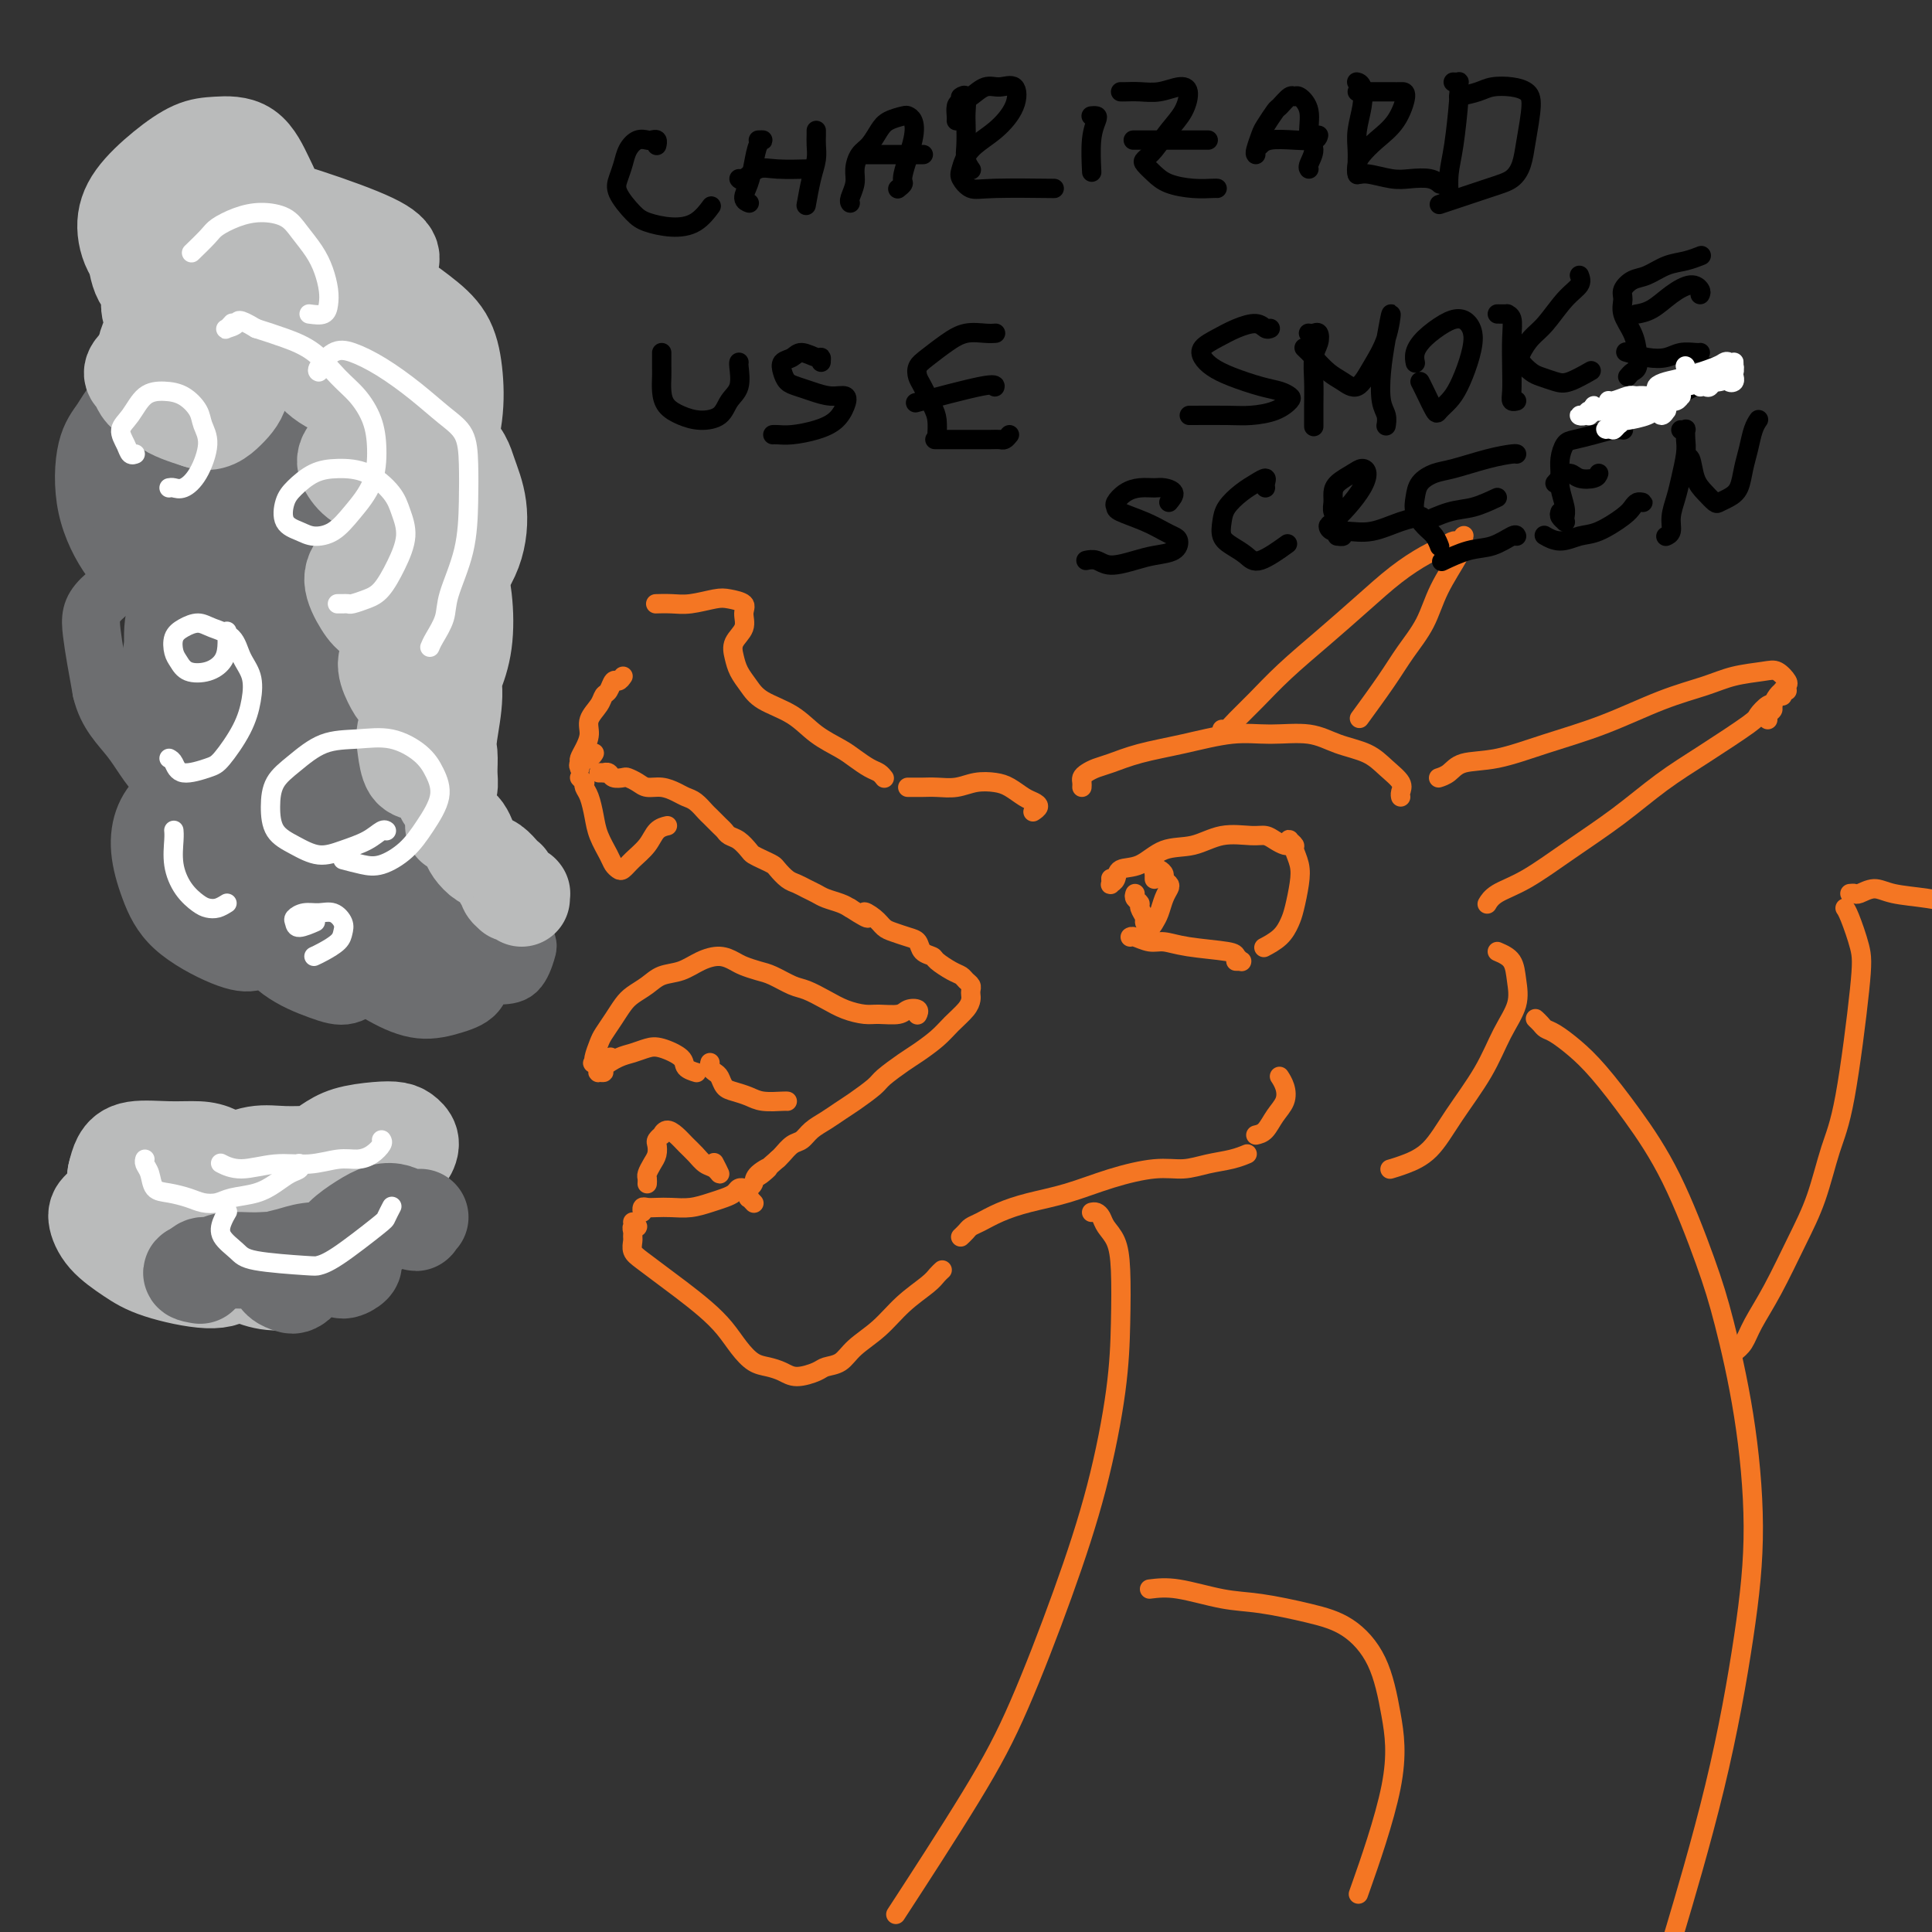 <svg viewBox='0 0 400 400' version='1.1' xmlns='http://www.w3.org/2000/svg' xmlns:xlink='http://www.w3.org/1999/xlink'><rect x="0" y="0" width="400" height="400" fill="#333333" stroke="none"/><g fill='none' stroke='#F47623' stroke-width='4' stroke-linecap='round' stroke-linejoin='round'><path d='M183,161c0.073,0.096 0.146,0.192 0,0c-0.146,-0.192 -0.509,-0.672 -1,-1c-0.491,-0.328 -1.108,-0.503 -2,-1c-0.892,-0.497 -2.059,-1.315 -3,-2c-0.941,-0.685 -1.655,-1.236 -3,-2c-1.345,-0.764 -3.320,-1.741 -5,-3c-1.680,-1.259 -3.066,-2.802 -5,-4c-1.934,-1.198 -4.415,-2.053 -6,-3c-1.585,-0.947 -2.273,-1.986 -3,-3c-0.727,-1.014 -1.491,-2.004 -2,-3c-0.509,-0.996 -0.761,-1.996 -1,-3c-0.239,-1.004 -0.466,-2.010 0,-3c0.466,-0.990 1.624,-1.965 2,-3c0.376,-1.035 -0.030,-2.130 0,-3c0.030,-0.870 0.497,-1.515 0,-2c-0.497,-0.485 -1.959,-0.809 -3,-1c-1.041,-0.191 -1.662,-0.247 -3,0c-1.338,0.247 -3.392,0.798 -5,1c-1.608,0.202 -2.771,0.054 -4,0c-1.229,-0.054 -2.523,-0.015 -3,0c-0.477,0.015 -0.136,0.004 0,0c0.136,-0.004 0.068,-0.002 0,0'/><path d='M129,140c-0.333,0.478 -0.665,0.956 -1,1c-0.335,0.044 -0.672,-0.347 -1,0c-0.328,0.347 -0.647,1.433 -1,2c-0.353,0.567 -0.738,0.617 -1,1c-0.262,0.383 -0.400,1.101 -1,2c-0.600,0.899 -1.663,1.981 -2,3c-0.337,1.019 0.053,1.976 0,3c-0.053,1.024 -0.550,2.117 -1,3c-0.450,0.883 -0.852,1.558 -1,2c-0.148,0.442 -0.041,0.651 0,1c0.041,0.349 0.018,0.837 0,1c-0.018,0.163 -0.029,0.001 0,0c0.029,-0.001 0.099,0.157 0,0c-0.099,-0.157 -0.366,-0.631 0,-1c0.366,-0.369 1.366,-0.635 2,-1c0.634,-0.365 0.901,-0.829 1,-1c0.099,-0.171 0.028,-0.049 0,0c-0.028,0.049 -0.014,0.024 0,0'/><path d='M124,160c0.449,-0.008 0.898,-0.016 1,0c0.102,0.016 -0.142,0.056 0,0c0.142,-0.056 0.671,-0.208 1,0c0.329,0.208 0.457,0.778 1,1c0.543,0.222 1.499,0.097 2,0c0.501,-0.097 0.547,-0.167 1,0c0.453,0.167 1.315,0.570 2,1c0.685,0.430 1.194,0.888 2,1c0.806,0.112 1.908,-0.121 3,0c1.092,0.121 2.176,0.595 3,1c0.824,0.405 1.390,0.742 2,1c0.610,0.258 1.263,0.436 2,1c0.737,0.564 1.559,1.513 2,2c0.441,0.487 0.502,0.511 1,1c0.498,0.489 1.433,1.444 2,2c0.567,0.556 0.767,0.712 1,1c0.233,0.288 0.499,0.707 1,1c0.501,0.293 1.237,0.460 2,1c0.763,0.540 1.551,1.453 2,2c0.449,0.547 0.557,0.728 1,1c0.443,0.272 1.221,0.636 2,1c0.779,0.364 1.560,0.727 2,1c0.440,0.273 0.541,0.454 1,1c0.459,0.546 1.277,1.456 2,2c0.723,0.544 1.352,0.723 2,1c0.648,0.277 1.314,0.652 2,1c0.686,0.348 1.390,0.671 2,1c0.610,0.329 1.126,0.666 2,1c0.874,0.334 2.107,0.667 3,1c0.893,0.333 1.447,0.667 2,1'/><path d='M176,188c5.535,3.598 3.373,1.594 3,1c-0.373,-0.594 1.042,0.221 2,1c0.958,0.779 1.460,1.522 2,2c0.540,0.478 1.119,0.692 2,1c0.881,0.308 2.066,0.712 3,1c0.934,0.288 1.619,0.462 2,1c0.381,0.538 0.459,1.439 1,2c0.541,0.561 1.545,0.780 2,1c0.455,0.220 0.360,0.440 1,1c0.640,0.560 2.014,1.459 3,2c0.986,0.541 1.585,0.722 2,1c0.415,0.278 0.648,0.651 1,1c0.352,0.349 0.825,0.673 1,1c0.175,0.327 0.052,0.657 0,1c-0.052,0.343 -0.032,0.699 0,1c0.032,0.301 0.076,0.546 0,1c-0.076,0.454 -0.273,1.118 -1,2c-0.727,0.882 -1.984,1.984 -3,3c-1.016,1.016 -1.789,1.948 -3,3c-1.211,1.052 -2.859,2.225 -4,3c-1.141,0.775 -1.775,1.152 -3,2c-1.225,0.848 -3.041,2.167 -4,3c-0.959,0.833 -1.062,1.182 -2,2c-0.938,0.818 -2.713,2.107 -4,3c-1.287,0.893 -2.088,1.390 -3,2c-0.912,0.610 -1.936,1.333 -3,2c-1.064,0.667 -2.169,1.278 -3,2c-0.831,0.722 -1.388,1.554 -2,2c-0.612,0.446 -1.280,0.505 -2,1c-0.720,0.495 -1.491,1.427 -2,2c-0.509,0.573 -0.754,0.786 -1,1'/><path d='M161,240c-6.532,5.680 -2.860,2.880 -2,2c0.860,-0.880 -1.090,0.161 -2,1c-0.910,0.839 -0.780,1.478 -1,2c-0.220,0.522 -0.791,0.929 -1,1c-0.209,0.071 -0.057,-0.192 0,0c0.057,0.192 0.019,0.840 0,1c-0.019,0.160 -0.019,-0.167 0,0c0.019,0.167 0.058,0.829 0,1c-0.058,0.171 -0.212,-0.150 0,0c0.212,0.150 0.789,0.772 1,1c0.211,0.228 0.057,0.061 0,0c-0.057,-0.061 -0.016,-0.018 0,0c0.016,0.018 0.008,0.009 0,0'/><path d='M188,163c-0.000,0.000 -0.000,0.000 0,0c0.000,-0.000 0.000,-0.000 0,0c-0.000,0.000 -0.001,0.000 0,0c0.001,-0.000 0.003,-0.000 0,0c-0.003,0.000 -0.009,0.000 0,0c0.009,-0.000 0.035,-0.000 0,0c-0.035,0.000 -0.131,0.001 0,0c0.131,-0.001 0.488,-0.004 1,0c0.512,0.004 1.180,0.015 2,0c0.820,-0.015 1.794,-0.055 3,0c1.206,0.055 2.644,0.203 4,0c1.356,-0.203 2.629,-0.759 4,-1c1.371,-0.241 2.842,-0.167 4,0c1.158,0.167 2.005,0.427 3,1c0.995,0.573 2.137,1.460 3,2c0.863,0.540 1.448,0.732 2,1c0.552,0.268 1.072,0.611 1,1c-0.072,0.389 -0.735,0.826 -1,1c-0.265,0.174 -0.133,0.087 0,0'/><path d='M230,182c-0.008,-0.109 -0.015,-0.219 0,0c0.015,0.219 0.054,0.765 0,1c-0.054,0.235 -0.200,0.157 0,0c0.200,-0.157 0.747,-0.394 1,-1c0.253,-0.606 0.211,-1.582 1,-2c0.789,-0.418 2.410,-0.280 4,-1c1.590,-0.720 3.150,-2.299 5,-3c1.850,-0.701 3.990,-0.525 6,-1c2.010,-0.475 3.890,-1.602 6,-2c2.110,-0.398 4.450,-0.068 6,0c1.550,0.068 2.310,-0.125 3,0c0.690,0.125 1.309,0.569 2,1c0.691,0.431 1.453,0.848 2,1c0.547,0.152 0.879,0.037 1,0c0.121,-0.037 0.031,0.003 0,0c-0.031,-0.003 -0.004,-0.050 0,0c0.004,0.050 -0.014,0.197 0,0c0.014,-0.197 0.060,-0.738 0,-1c-0.060,-0.262 -0.225,-0.245 0,0c0.225,0.245 0.842,0.720 1,1c0.158,0.280 -0.142,0.367 0,1c0.142,0.633 0.727,1.811 1,3c0.273,1.189 0.234,2.389 0,4c-0.234,1.611 -0.662,3.633 -1,5c-0.338,1.367 -0.585,2.078 -1,3c-0.415,0.922 -0.996,2.056 -2,3c-1.004,0.944 -2.430,1.698 -3,2c-0.570,0.302 -0.285,0.151 0,0'/><path d='M235,185c-0.122,0.325 -0.244,0.650 0,1c0.244,0.350 0.853,0.725 1,1c0.147,0.275 -0.168,0.449 0,1c0.168,0.551 0.819,1.477 1,2c0.181,0.523 -0.106,0.642 0,1c0.106,0.358 0.606,0.954 1,1c0.394,0.046 0.681,-0.460 1,-1c0.319,-0.540 0.670,-1.114 1,-2c0.330,-0.886 0.639,-2.082 1,-3c0.361,-0.918 0.773,-1.556 1,-2c0.227,-0.444 0.267,-0.695 0,-1c-0.267,-0.305 -0.842,-0.666 -1,-1c-0.158,-0.334 0.101,-0.641 0,-1c-0.101,-0.359 -0.563,-0.770 -1,-1c-0.437,-0.230 -0.849,-0.279 -1,0c-0.151,0.279 -0.040,0.887 0,1c0.040,0.113 0.011,-0.269 0,0c-0.011,0.269 -0.003,1.188 0,1c0.003,-0.188 0.001,-1.482 0,-2c-0.001,-0.518 -0.000,-0.259 0,0'/><path d='M256,199c-0.115,-0.002 -0.231,-0.003 0,0c0.231,0.003 0.807,0.012 1,0c0.193,-0.012 0.001,-0.044 0,0c-0.001,0.044 0.187,0.166 0,0c-0.187,-0.166 -0.748,-0.618 -1,-1c-0.252,-0.382 -0.193,-0.695 -2,-1c-1.807,-0.305 -5.479,-0.604 -8,-1c-2.521,-0.396 -3.891,-0.891 -5,-1c-1.109,-0.109 -1.957,0.167 -3,0c-1.043,-0.167 -2.281,-0.776 -3,-1c-0.719,-0.224 -0.920,-0.064 -1,0c-0.080,0.064 -0.040,0.032 0,0'/><path d='M224,163c0.018,-0.333 0.036,-0.666 0,-1c-0.036,-0.334 -0.127,-0.670 0,-1c0.127,-0.330 0.473,-0.654 1,-1c0.527,-0.346 1.237,-0.713 2,-1c0.763,-0.287 1.579,-0.493 3,-1c1.421,-0.507 3.446,-1.314 6,-2c2.554,-0.686 5.637,-1.249 9,-2c3.363,-0.751 7.008,-1.688 10,-2c2.992,-0.312 5.332,0.002 8,0c2.668,-0.002 5.665,-0.320 8,0c2.335,0.320 4.009,1.280 6,2c1.991,0.720 4.299,1.202 6,2c1.701,0.798 2.796,1.913 4,3c1.204,1.087 2.519,2.147 3,3c0.481,0.853 0.130,1.499 0,2c-0.130,0.501 -0.037,0.857 0,1c0.037,0.143 0.019,0.071 0,0'/><path d='M298,161c0.047,-0.015 0.094,-0.030 0,0c-0.094,0.030 -0.330,0.105 0,0c0.330,-0.105 1.226,-0.389 2,-1c0.774,-0.611 1.424,-1.549 3,-2c1.576,-0.451 4.076,-0.414 7,-1c2.924,-0.586 6.271,-1.796 10,-3c3.729,-1.204 7.839,-2.403 12,-4c4.161,-1.597 8.374,-3.593 12,-5c3.626,-1.407 6.664,-2.227 9,-3c2.336,-0.773 3.971,-1.501 6,-2c2.029,-0.499 4.453,-0.771 6,-1c1.547,-0.229 2.218,-0.415 3,0c0.782,0.415 1.673,1.431 2,2c0.327,0.569 0.088,0.692 0,1c-0.088,0.308 -0.025,0.802 0,1c0.025,0.198 0.013,0.099 0,0'/><path d='M369,144c-0.002,-0.029 -0.003,-0.058 0,0c0.003,0.058 0.011,0.204 0,0c-0.011,-0.204 -0.040,-0.759 0,-1c0.040,-0.241 0.151,-0.167 0,0c-0.151,0.167 -0.562,0.427 -1,1c-0.438,0.573 -0.902,1.460 -1,2c-0.098,0.540 0.170,0.732 0,1c-0.170,0.268 -0.776,0.611 -1,1c-0.224,0.389 -0.064,0.826 0,1c0.064,0.174 0.032,0.087 0,0'/><path d='M366,146c0.422,-0.001 0.843,-0.002 1,0c0.157,0.002 0.049,0.007 0,0c-0.049,-0.007 -0.038,-0.027 0,0c0.038,0.027 0.103,0.102 0,0c-0.103,-0.102 -0.373,-0.382 -1,0c-0.627,0.382 -1.612,1.426 -2,2c-0.388,0.574 -0.179,0.679 -2,2c-1.821,1.321 -5.672,3.859 -9,6c-3.328,2.141 -6.134,3.886 -9,6c-2.866,2.114 -5.791,4.598 -9,7c-3.209,2.402 -6.702,4.721 -10,7c-3.298,2.279 -6.399,4.518 -9,6c-2.601,1.482 -4.700,2.207 -6,3c-1.300,0.793 -1.800,1.655 -2,2c-0.200,0.345 -0.100,0.172 0,0'/><path d='M310,197c1.173,0.508 2.347,1.017 3,2c0.653,0.983 0.787,2.441 1,4c0.213,1.559 0.505,3.218 0,5c-0.505,1.782 -1.808,3.685 -3,6c-1.192,2.315 -2.274,5.041 -4,8c-1.726,2.959 -4.095,6.152 -6,9c-1.905,2.848 -3.346,5.351 -5,7c-1.654,1.649 -3.522,2.444 -5,3c-1.478,0.556 -2.565,0.873 -3,1c-0.435,0.127 -0.217,0.063 0,0'/><path d='M154,246c0.007,0.002 0.014,0.003 0,0c-0.014,-0.003 -0.047,-0.012 0,0c0.047,0.012 0.176,0.044 0,0c-0.176,-0.044 -0.658,-0.166 -1,0c-0.342,0.166 -0.545,0.619 -1,1c-0.455,0.381 -1.161,0.691 -2,1c-0.839,0.309 -1.811,0.619 -3,1c-1.189,0.381 -2.595,0.833 -4,1c-1.405,0.167 -2.807,0.048 -4,0c-1.193,-0.048 -2.176,-0.027 -3,0c-0.824,0.027 -1.489,0.059 -2,0c-0.511,-0.059 -0.868,-0.208 -1,0c-0.132,0.208 -0.038,0.774 0,1c0.038,0.226 0.019,0.113 0,0'/><path d='M131,253c0.536,0.446 1.072,0.892 1,1c-0.072,0.108 -0.753,-0.123 -1,0c-0.247,0.123 -0.062,0.598 0,1c0.062,0.402 0.001,0.730 0,1c-0.001,0.270 0.060,0.483 0,1c-0.060,0.517 -0.239,1.338 0,2c0.239,0.662 0.896,1.166 2,2c1.104,0.834 2.655,1.997 4,3c1.345,1.003 2.485,1.845 4,3c1.515,1.155 3.406,2.624 5,4c1.594,1.376 2.892,2.658 4,4c1.108,1.342 2.028,2.742 3,4c0.972,1.258 1.997,2.373 3,3c1.003,0.627 1.983,0.767 3,1c1.017,0.233 2.072,0.558 3,1c0.928,0.442 1.730,1.000 3,1c1.270,0.000 3.007,-0.557 4,-1c0.993,-0.443 1.243,-0.771 2,-1c0.757,-0.229 2.020,-0.358 3,-1c0.980,-0.642 1.677,-1.797 3,-3c1.323,-1.203 3.272,-2.456 5,-4c1.728,-1.544 3.233,-3.380 5,-5c1.767,-1.620 3.794,-3.022 5,-4c1.206,-0.978 1.591,-1.530 2,-2c0.409,-0.470 0.841,-0.857 1,-1c0.159,-0.143 0.045,-0.041 0,0c-0.045,0.041 -0.023,0.020 0,0'/><path d='M199,256c-0.093,0.088 -0.186,0.175 0,0c0.186,-0.175 0.651,-0.613 1,-1c0.349,-0.387 0.582,-0.721 1,-1c0.418,-0.279 1.020,-0.501 2,-1c0.980,-0.499 2.336,-1.276 4,-2c1.664,-0.724 3.634,-1.394 6,-2c2.366,-0.606 5.128,-1.146 8,-2c2.872,-0.854 5.853,-2.021 9,-3c3.147,-0.979 6.458,-1.769 9,-2c2.542,-0.231 4.314,0.095 6,0c1.686,-0.095 3.287,-0.613 5,-1c1.713,-0.387 3.538,-0.643 5,-1c1.462,-0.357 2.561,-0.816 3,-1c0.439,-0.184 0.220,-0.092 0,0'/><path d='M260,235c0.677,-0.154 1.355,-0.308 2,-1c0.645,-0.692 1.259,-1.923 2,-3c0.741,-1.077 1.611,-2.000 2,-3c0.389,-1.000 0.297,-2.077 0,-3c-0.297,-0.923 -0.799,-1.692 -1,-2c-0.201,-0.308 -0.100,-0.154 0,0'/><path d='M134,245c0.002,-0.026 0.003,-0.051 0,0c-0.003,0.051 -0.011,0.180 0,0c0.011,-0.180 0.042,-0.668 0,-1c-0.042,-0.332 -0.156,-0.508 0,-1c0.156,-0.492 0.582,-1.299 1,-2c0.418,-0.701 0.829,-1.297 1,-2c0.171,-0.703 0.100,-1.513 0,-2c-0.100,-0.487 -0.231,-0.650 0,-1c0.231,-0.350 0.824,-0.886 1,-1c0.176,-0.114 -0.066,0.196 0,0c0.066,-0.196 0.440,-0.897 1,-1c0.560,-0.103 1.305,0.391 2,1c0.695,0.609 1.340,1.332 2,2c0.660,0.668 1.336,1.282 2,2c0.664,0.718 1.316,1.540 2,2c0.684,0.460 1.400,0.556 2,1c0.600,0.444 1.085,1.235 1,1c-0.085,-0.235 -0.738,-1.496 -1,-2c-0.262,-0.504 -0.131,-0.252 0,0'/><path d='M120,161c0.416,0.444 0.833,0.887 1,1c0.167,0.113 0.085,-0.106 0,0c-0.085,0.106 -0.174,0.535 0,1c0.174,0.465 0.610,0.965 1,2c0.390,1.035 0.735,2.607 1,4c0.265,1.393 0.452,2.609 1,4c0.548,1.391 1.458,2.956 2,4c0.542,1.044 0.715,1.567 1,2c0.285,0.433 0.681,0.775 1,1c0.319,0.225 0.562,0.333 1,0c0.438,-0.333 1.070,-1.109 2,-2c0.930,-0.891 2.156,-1.899 3,-3c0.844,-1.101 1.304,-2.297 2,-3c0.696,-0.703 1.627,-0.915 2,-1c0.373,-0.085 0.186,-0.042 0,0'/><path d='M190,210c-0.052,0.105 -0.104,0.210 0,0c0.104,-0.210 0.363,-0.735 0,-1c-0.363,-0.265 -1.349,-0.269 -2,0c-0.651,0.269 -0.967,0.813 -2,1c-1.033,0.187 -2.783,0.019 -4,0c-1.217,-0.019 -1.899,0.112 -3,0c-1.101,-0.112 -2.619,-0.468 -4,-1c-1.381,-0.532 -2.624,-1.242 -4,-2c-1.376,-0.758 -2.886,-1.565 -4,-2c-1.114,-0.435 -1.831,-0.497 -3,-1c-1.169,-0.503 -2.791,-1.445 -4,-2c-1.209,-0.555 -2.007,-0.721 -3,-1c-0.993,-0.279 -2.183,-0.670 -3,-1c-0.817,-0.330 -1.261,-0.598 -2,-1c-0.739,-0.402 -1.772,-0.939 -3,-1c-1.228,-0.061 -2.650,0.354 -4,1c-1.350,0.646 -2.627,1.523 -4,2c-1.373,0.477 -2.843,0.553 -4,1c-1.157,0.447 -2.001,1.264 -3,2c-0.999,0.736 -2.151,1.389 -3,2c-0.849,0.611 -1.394,1.179 -2,2c-0.606,0.821 -1.272,1.894 -2,3c-0.728,1.106 -1.519,2.245 -2,3c-0.481,0.755 -0.654,1.127 -1,2c-0.346,0.873 -0.866,2.248 -1,3c-0.134,0.752 0.119,0.882 0,1c-0.119,0.118 -0.609,0.224 0,0c0.609,-0.224 2.317,-0.778 3,-1c0.683,-0.222 0.342,-0.111 0,0'/><path d='M125,221c-0.387,0.427 -0.774,0.854 -1,1c-0.226,0.146 -0.290,0.012 0,0c0.290,-0.012 0.935,0.099 1,0c0.065,-0.099 -0.448,-0.406 0,-1c0.448,-0.594 1.858,-1.474 3,-2c1.142,-0.526 2.017,-0.699 3,-1c0.983,-0.301 2.075,-0.732 3,-1c0.925,-0.268 1.684,-0.373 3,0c1.316,0.373 3.188,1.224 4,2c0.812,0.776 0.565,1.478 1,2c0.435,0.522 1.553,0.863 2,1c0.447,0.137 0.224,0.068 0,0'/><path d='M147,220c-0.088,0.325 -0.176,0.650 0,1c0.176,0.350 0.617,0.723 1,1c0.383,0.277 0.709,0.456 1,1c0.291,0.544 0.547,1.452 1,2c0.453,0.548 1.102,0.735 2,1c0.898,0.265 2.044,0.607 3,1c0.956,0.393 1.720,0.837 3,1c1.280,0.163 3.075,0.044 4,0c0.925,-0.044 0.978,-0.013 1,0c0.022,0.013 0.011,0.006 0,0'/><path d='M253,151c0.282,0.142 0.565,0.284 1,0c0.435,-0.284 1.023,-0.994 2,-2c0.977,-1.006 2.342,-2.309 4,-4c1.658,-1.691 3.608,-3.769 6,-6c2.392,-2.231 5.225,-4.615 8,-7c2.775,-2.385 5.493,-4.773 8,-7c2.507,-2.227 4.804,-4.295 7,-6c2.196,-1.705 4.291,-3.049 6,-4c1.709,-0.951 3.032,-1.509 4,-2c0.968,-0.491 1.580,-0.916 2,-1c0.420,-0.084 0.648,0.174 1,0c0.352,-0.174 0.826,-0.779 1,-1c0.174,-0.221 0.047,-0.057 0,0c-0.047,0.057 -0.013,0.007 0,0c0.013,-0.007 0.005,0.029 0,0c-0.005,-0.029 -0.005,-0.123 0,0c0.005,0.123 0.017,0.464 0,1c-0.017,0.536 -0.064,1.266 -1,3c-0.936,1.734 -2.763,4.473 -4,7c-1.237,2.527 -1.884,4.843 -3,7c-1.116,2.157 -2.701,4.156 -4,6c-1.299,1.844 -2.311,3.535 -4,6c-1.689,2.465 -4.054,5.704 -5,7c-0.946,1.296 -0.473,0.648 0,0'/><path d='M318,211c-0.093,-0.086 -0.185,-0.173 0,0c0.185,0.173 0.648,0.605 1,1c0.352,0.395 0.594,0.754 1,1c0.406,0.246 0.976,0.380 2,1c1.024,0.620 2.500,1.726 4,3c1.500,1.274 3.023,2.715 5,5c1.977,2.285 4.409,5.414 7,9c2.591,3.586 5.340,7.628 8,13c2.660,5.372 5.231,12.072 7,17c1.769,4.928 2.736,8.083 4,13c1.264,4.917 2.824,11.595 4,19c1.176,7.405 1.967,15.537 2,23c0.033,7.463 -0.692,14.258 -2,23c-1.308,8.742 -3.198,19.430 -6,31c-2.802,11.570 -6.515,24.020 -8,29c-1.485,4.980 -0.743,2.490 0,0'/><path d='M226,251c0.326,-0.069 0.651,-0.138 1,0c0.349,0.138 0.721,0.481 1,1c0.279,0.519 0.466,1.212 1,2c0.534,0.788 1.415,1.670 2,3c0.585,1.330 0.874,3.109 1,6c0.126,2.891 0.091,6.896 0,11c-0.091,4.104 -0.237,8.308 -1,14c-0.763,5.692 -2.144,12.874 -4,20c-1.856,7.126 -4.188,14.197 -7,22c-2.812,7.803 -6.104,16.339 -9,23c-2.896,6.661 -5.395,11.447 -10,19c-4.605,7.553 -11.316,17.872 -14,22c-2.684,4.128 -1.342,2.064 0,0'/></g>
<g fill='none' stroke='#6D6E70' stroke-width='12' stroke-linecap='round' stroke-linejoin='round'><path d='M94,197c0.014,-0.267 0.028,-0.533 0,-1c-0.028,-0.467 -0.097,-1.134 0,-2c0.097,-0.866 0.359,-1.931 0,-3c-0.359,-1.069 -1.338,-2.141 -2,-3c-0.662,-0.859 -1.007,-1.503 -2,-2c-0.993,-0.497 -2.634,-0.846 -4,-1c-1.366,-0.154 -2.455,-0.113 -4,0c-1.545,0.113 -3.544,0.298 -5,1c-1.456,0.702 -2.368,1.919 -3,3c-0.632,1.081 -0.985,2.024 -1,3c-0.015,0.976 0.307,1.984 1,3c0.693,1.016 1.757,2.040 3,3c1.243,0.960 2.664,1.857 4,2c1.336,0.143 2.587,-0.466 4,-1c1.413,-0.534 2.987,-0.992 4,-2c1.013,-1.008 1.464,-2.567 2,-4c0.536,-1.433 1.155,-2.740 1,-4c-0.155,-1.260 -1.084,-2.471 -2,-4c-0.916,-1.529 -1.818,-3.375 -3,-5c-1.182,-1.625 -2.645,-3.030 -4,-4c-1.355,-0.970 -2.603,-1.505 -4,-2c-1.397,-0.495 -2.944,-0.951 -4,-1c-1.056,-0.049 -1.622,0.307 -2,1c-0.378,0.693 -0.569,1.722 0,3c0.569,1.278 1.898,2.804 3,4c1.102,1.196 1.976,2.063 3,3c1.024,0.937 2.199,1.945 4,2c1.801,0.055 4.229,-0.841 5,-4c0.771,-3.159 -0.114,-8.579 -1,-14'/><path d='M87,168c-0.546,-3.527 -1.409,-5.344 -3,-7c-1.591,-1.656 -3.908,-3.150 -6,-4c-2.092,-0.850 -3.957,-1.055 -6,-1c-2.043,0.055 -4.263,0.372 -6,1c-1.737,0.628 -2.989,1.569 -4,4c-1.011,2.431 -1.779,6.352 -1,9c0.779,2.648 3.106,4.024 5,5c1.894,0.976 3.354,1.551 5,2c1.646,0.449 3.477,0.770 5,0c1.523,-0.770 2.736,-2.633 4,-5c1.264,-2.367 2.577,-5.240 3,-8c0.423,-2.760 -0.044,-5.409 -1,-8c-0.956,-2.591 -2.401,-5.124 -4,-8c-1.599,-2.876 -3.352,-6.095 -5,-9c-1.648,-2.905 -3.190,-5.495 -5,-8c-1.810,-2.505 -3.887,-4.926 -6,-7c-2.113,-2.074 -4.262,-3.800 -6,-5c-1.738,-1.200 -3.064,-1.873 -4,-2c-0.936,-0.127 -1.483,0.293 -2,1c-0.517,0.707 -1.005,1.702 -1,3c0.005,1.298 0.501,2.899 1,4c0.499,1.101 0.999,1.702 2,2c1.001,0.298 2.501,0.294 4,0c1.499,-0.294 2.997,-0.878 4,-2c1.003,-1.122 1.512,-2.781 2,-5c0.488,-2.219 0.956,-4.997 1,-8c0.044,-3.003 -0.334,-6.232 -1,-9c-0.666,-2.768 -1.619,-5.077 -3,-7c-1.381,-1.923 -3.191,-3.462 -5,-5'/><path d='M54,91c-2.220,-2.504 -3.771,-2.763 -5,-3c-1.229,-0.237 -2.136,-0.452 -5,1c-2.864,1.452 -7.684,4.570 -10,7c-2.316,2.430 -2.127,4.173 -2,6c0.127,1.827 0.191,3.739 1,5c0.809,1.261 2.364,1.871 5,3c2.636,1.129 6.353,2.778 9,3c2.647,0.222 4.225,-0.982 6,-3c1.775,-2.018 3.748,-4.850 5,-8c1.252,-3.150 1.781,-6.618 2,-10c0.219,-3.382 0.126,-6.678 -1,-9c-1.126,-2.322 -3.285,-3.672 -6,-5c-2.715,-1.328 -5.986,-2.635 -8,-3c-2.014,-0.365 -2.770,0.213 -5,1c-2.230,0.787 -5.932,1.784 -9,3c-3.068,1.216 -5.502,2.652 -7,4c-1.498,1.348 -2.061,2.608 -3,4c-0.939,1.392 -2.255,2.914 -3,6c-0.745,3.086 -0.918,7.734 0,12c0.918,4.266 2.927,8.149 5,11c2.073,2.851 4.208,4.669 7,6c2.792,1.331 6.240,2.173 9,2c2.760,-0.173 4.831,-1.361 6,-3c1.169,-1.639 1.434,-3.727 1,-5c-0.434,-1.273 -1.568,-1.729 -3,-2c-1.432,-0.271 -3.163,-0.357 -5,0c-1.837,0.357 -3.781,1.158 -7,3c-3.219,1.842 -7.713,4.727 -10,7c-2.287,2.273 -2.368,3.935 -2,7c0.368,3.065 1.184,7.532 2,12'/><path d='M21,143c1.109,4.794 3.881,7.279 6,10c2.119,2.721 3.586,5.679 6,8c2.414,2.321 5.776,4.006 8,5c2.224,0.994 3.310,1.299 4,1c0.690,-0.299 0.982,-1.200 1,-2c0.018,-0.800 -0.240,-1.497 -1,-2c-0.760,-0.503 -2.023,-0.812 -3,-1c-0.977,-0.188 -1.669,-0.255 -3,0c-1.331,0.255 -3.303,0.831 -5,2c-1.697,1.169 -3.120,2.929 -4,5c-0.880,2.071 -1.216,4.452 -1,7c0.216,2.548 0.985,5.262 2,8c1.015,2.738 2.276,5.501 5,8c2.724,2.499 6.911,4.735 10,6c3.089,1.265 5.079,1.561 7,1c1.921,-0.561 3.774,-1.978 5,-3c1.226,-1.022 1.824,-1.649 2,-3c0.176,-1.351 -0.071,-3.427 -1,-5c-0.929,-1.573 -2.539,-2.642 -4,-4c-1.461,-1.358 -2.774,-3.006 -4,-4c-1.226,-0.994 -2.365,-1.333 -3,-1c-0.635,0.333 -0.765,1.339 -1,3c-0.235,1.661 -0.574,3.978 0,6c0.574,2.022 2.061,3.748 4,6c1.939,2.252 4.332,5.031 7,7c2.668,1.969 5.613,3.127 8,4c2.387,0.873 4.217,1.461 6,1c1.783,-0.461 3.518,-1.970 5,-4c1.482,-2.030 2.709,-4.580 3,-7c0.291,-2.420 -0.355,-4.710 -1,-7'/><path d='M79,188c-0.649,-2.170 -1.773,-4.095 -3,-6c-1.227,-1.905 -2.558,-3.791 -5,-3c-2.442,0.791 -5.997,4.259 -7,7c-1.003,2.741 0.544,4.757 2,7c1.456,2.243 2.821,4.714 5,7c2.179,2.286 5.174,4.386 8,6c2.826,1.614 5.485,2.740 8,3c2.515,0.260 4.886,-0.347 7,-1c2.114,-0.653 3.969,-1.353 5,-3c1.031,-1.647 1.237,-4.243 1,-6c-0.237,-1.757 -0.916,-2.676 -2,-4c-1.084,-1.324 -2.573,-3.055 -4,-4c-1.427,-0.945 -2.793,-1.106 -4,-1c-1.207,0.106 -2.256,0.477 -3,1c-0.744,0.523 -1.183,1.198 -1,2c0.183,0.802 0.987,1.731 2,3c1.013,1.269 2.236,2.876 4,4c1.764,1.124 4.068,1.764 6,2c1.932,0.236 3.493,0.068 5,0c1.507,-0.068 2.959,-0.036 4,-1c1.041,-0.964 1.672,-2.923 2,-4c0.328,-1.077 0.353,-1.270 0,-2c-0.353,-0.730 -1.085,-1.995 -2,-3c-0.915,-1.005 -2.013,-1.748 -3,-2c-0.987,-0.252 -1.863,-0.011 -3,0c-1.137,0.011 -2.537,-0.207 -4,0c-1.463,0.207 -2.990,0.839 -4,1c-1.010,0.161 -1.503,-0.149 -2,0c-0.497,0.149 -0.999,0.757 -1,1c-0.001,0.243 0.500,0.122 1,0'/><path d='M91,192c-1.841,0.399 0.057,0.398 1,0c0.943,-0.398 0.930,-1.192 1,-2c0.070,-0.808 0.223,-1.628 0,-3c-0.223,-1.372 -0.820,-3.295 -2,-5c-1.180,-1.705 -2.942,-3.192 -5,-5c-2.058,-1.808 -4.412,-3.937 -7,-6c-2.588,-2.063 -5.410,-4.059 -8,-6c-2.590,-1.941 -4.946,-3.826 -7,-5c-2.054,-1.174 -3.805,-1.636 -5,-2c-1.195,-0.364 -1.835,-0.630 -2,0c-0.165,0.630 0.144,2.155 1,4c0.856,1.845 2.259,4.010 4,6c1.741,1.990 3.819,3.804 6,5c2.181,1.196 4.464,1.772 6,2c1.536,0.228 2.326,0.106 3,-1c0.674,-1.106 1.234,-3.197 1,-6c-0.234,-2.803 -1.260,-6.319 -3,-10c-1.740,-3.681 -4.193,-7.528 -7,-11c-2.807,-3.472 -5.967,-6.569 -9,-9c-3.033,-2.431 -5.937,-4.197 -8,-5c-2.063,-0.803 -3.284,-0.643 -4,0c-0.716,0.643 -0.928,1.769 -1,4c-0.072,2.231 -0.003,5.566 1,9c1.003,3.434 2.940,6.967 5,10c2.060,3.033 4.243,5.566 6,7c1.757,1.434 3.087,1.769 4,2c0.913,0.231 1.408,0.357 2,-1c0.592,-1.357 1.283,-4.199 1,-8c-0.283,-3.801 -1.538,-8.562 -3,-13c-1.462,-4.438 -3.132,-8.554 -5,-12c-1.868,-3.446 -3.934,-6.223 -6,-9'/><path d='M51,122c-3.602,-3.407 -7.107,-1.425 -9,0c-1.893,1.425 -2.176,2.293 0,8c2.176,5.707 6.809,16.253 10,22c3.191,5.747 4.939,6.695 7,7c2.061,0.305 4.436,-0.033 5,-2c0.564,-1.967 -0.683,-5.564 -2,-10c-1.317,-4.436 -2.706,-9.711 -5,-15c-2.294,-5.289 -5.495,-10.594 -8,-14c-2.505,-3.406 -4.315,-4.915 -6,-6c-1.685,-1.085 -3.245,-1.746 -5,-2c-1.755,-0.254 -3.706,-0.103 -5,1c-1.294,1.103 -1.931,3.156 -2,5c-0.069,1.844 0.429,3.478 1,5c0.571,1.522 1.214,2.931 3,4c1.786,1.069 4.714,1.796 7,1c2.286,-0.796 3.928,-3.116 5,-6c1.072,-2.884 1.572,-6.334 2,-10c0.428,-3.666 0.784,-7.549 0,-11c-0.784,-3.451 -2.708,-6.470 -4,-8c-1.292,-1.530 -1.952,-1.572 -3,-2c-1.048,-0.428 -2.484,-1.243 -4,-1c-1.516,0.243 -3.112,1.545 -4,3c-0.888,1.455 -1.069,3.064 -1,5c0.069,1.936 0.389,4.198 2,7c1.611,2.802 4.514,6.143 7,8c2.486,1.857 4.554,2.231 6,2c1.446,-0.231 2.270,-1.066 3,-3c0.730,-1.934 1.365,-4.967 2,-8'/><path d='M53,102c0.847,-3.961 0.464,-8.362 0,-12c-0.464,-3.638 -1.008,-6.513 -3,-8c-1.992,-1.487 -5.432,-1.586 -8,-1c-2.568,0.586 -4.264,1.857 -6,4c-1.736,2.143 -3.513,5.157 -5,8c-1.487,2.843 -2.684,5.515 -3,8c-0.316,2.485 0.249,4.782 1,7c0.751,2.218 1.687,4.358 3,6c1.313,1.642 3.003,2.787 5,3c1.997,0.213 4.301,-0.507 6,-2c1.699,-1.493 2.795,-3.760 3,-6c0.205,-2.240 -0.480,-4.453 -1,-6c-0.520,-1.547 -0.877,-2.429 -2,-3c-1.123,-0.571 -3.014,-0.831 -5,-1c-1.986,-0.169 -4.066,-0.249 -6,0c-1.934,0.249 -3.720,0.826 -5,2c-1.280,1.174 -2.053,2.946 -2,5c0.053,2.054 0.931,4.389 2,7c1.069,2.611 2.327,5.496 4,8c1.673,2.504 3.760,4.625 6,6c2.240,1.375 4.635,2.002 6,2c1.365,-0.002 1.702,-0.634 2,-2c0.298,-1.366 0.556,-3.465 0,-5c-0.556,-1.535 -1.926,-2.508 -3,-3c-1.074,-0.492 -1.853,-0.505 -3,0c-1.147,0.505 -2.663,1.529 -4,3c-1.337,1.471 -2.493,3.389 -3,6c-0.507,2.611 -0.363,5.916 0,9c0.363,3.084 0.944,5.946 3,10c2.056,4.054 5.587,9.301 8,12c2.413,2.699 3.706,2.849 5,3'/><path d='M48,162c2.566,2.157 2.480,0.049 3,-2c0.520,-2.049 1.647,-4.039 2,-7c0.353,-2.961 -0.069,-6.891 -1,-10c-0.931,-3.109 -2.372,-5.395 -4,-7c-1.628,-1.605 -3.443,-2.527 -5,-3c-1.557,-0.473 -2.857,-0.495 -4,0c-1.143,0.495 -2.131,1.507 -3,3c-0.869,1.493 -1.621,3.468 -2,6c-0.379,2.532 -0.385,5.621 0,8c0.385,2.379 1.163,4.049 2,6c0.837,1.951 1.735,4.184 3,5c1.265,0.816 2.899,0.213 4,-1c1.101,-1.213 1.671,-3.038 2,-6c0.329,-2.962 0.419,-7.061 0,-11c-0.419,-3.939 -1.345,-7.716 -2,-10c-0.655,-2.284 -1.038,-3.073 -2,-4c-0.962,-0.927 -2.502,-1.992 -4,-2c-1.498,-0.008 -2.955,1.042 -4,3c-1.045,1.958 -1.678,4.826 -2,8c-0.322,3.174 -0.335,6.656 0,10c0.335,3.344 1.016,6.552 3,11c1.984,4.448 5.270,10.138 8,14c2.730,3.862 4.902,5.897 7,7c2.098,1.103 4.121,1.275 6,1c1.879,-0.275 3.612,-0.995 5,-3c1.388,-2.005 2.430,-5.293 3,-8c0.570,-2.707 0.669,-4.833 0,-7c-0.669,-2.167 -2.107,-4.375 -4,-6c-1.893,-1.625 -4.240,-2.668 -6,-3c-1.760,-0.332 -2.931,0.048 -4,1c-1.069,0.952 -2.034,2.476 -3,4'/><path d='M46,159c-1.201,2.091 -0.702,4.819 0,8c0.702,3.181 1.609,6.816 3,10c1.391,3.184 3.268,5.916 5,8c1.732,2.084 3.319,3.519 5,4c1.681,0.481 3.457,0.006 5,-1c1.543,-1.006 2.853,-2.544 4,-5c1.147,-2.456 2.130,-5.828 2,-9c-0.130,-3.172 -1.375,-6.142 -3,-8c-1.625,-1.858 -3.631,-2.604 -6,-3c-2.369,-0.396 -5.100,-0.443 -7,0c-1.900,0.443 -2.969,1.376 -4,3c-1.031,1.624 -2.025,3.938 -2,6c0.025,2.062 1.069,3.873 2,6c0.931,2.127 1.749,4.571 3,6c1.251,1.429 2.935,1.844 4,2c1.065,0.156 1.512,0.055 2,-1c0.488,-1.055 1.015,-3.062 1,-5c-0.015,-1.938 -0.574,-3.808 -2,-6c-1.426,-2.192 -3.719,-4.707 -6,-6c-2.281,-1.293 -4.551,-1.364 -6,-1c-1.449,0.364 -2.078,1.163 -3,2c-0.922,0.837 -2.136,1.714 -3,3c-0.864,1.286 -1.377,2.983 -1,5c0.377,2.017 1.644,4.353 3,6c1.356,1.647 2.800,2.603 4,3c1.200,0.397 2.156,0.233 3,-1c0.844,-1.233 1.577,-3.537 2,-6c0.423,-2.463 0.537,-5.086 0,-7c-0.537,-1.914 -1.725,-3.118 -3,-4c-1.275,-0.882 -2.638,-1.441 -4,-2'/><path d='M44,166c-1.525,-0.754 -1.839,0.359 -3,1c-1.161,0.641 -3.169,0.808 -4,3c-0.831,2.192 -0.485,6.407 0,9c0.485,2.593 1.109,3.564 2,5c0.891,1.436 2.050,3.337 3,4c0.950,0.663 1.690,0.087 2,-1c0.310,-1.087 0.188,-2.683 0,-4c-0.188,-1.317 -0.442,-2.353 -1,-3c-0.558,-0.647 -1.419,-0.905 -2,-1c-0.581,-0.095 -0.880,-0.027 -1,0c-0.120,0.027 -0.060,0.014 0,0'/></g>
<g fill='none' stroke='#BABBBB' stroke-width='20' stroke-linecap='round' stroke-linejoin='round'><path d='M92,165c-0.115,-0.374 -0.229,-0.749 0,-1c0.229,-0.251 0.802,-0.379 1,-1c0.198,-0.621 0.023,-1.736 0,-3c-0.023,-1.264 0.108,-2.677 0,-4c-0.108,-1.323 -0.453,-2.556 -1,-4c-0.547,-1.444 -1.296,-3.097 -2,-4c-0.704,-0.903 -1.363,-1.055 -2,-1c-0.637,0.055 -1.250,0.315 -2,1c-0.750,0.685 -1.636,1.793 -2,3c-0.364,1.207 -0.206,2.511 0,4c0.206,1.489 0.460,3.161 1,4c0.540,0.839 1.364,0.846 2,1c0.636,0.154 1.082,0.457 2,0c0.918,-0.457 2.307,-1.673 3,-3c0.693,-1.327 0.690,-2.765 1,-5c0.310,-2.235 0.935,-5.267 1,-8c0.065,-2.733 -0.429,-5.168 -1,-7c-0.571,-1.832 -1.219,-3.061 -2,-4c-0.781,-0.939 -1.696,-1.588 -3,-2c-1.304,-0.412 -2.999,-0.587 -4,0c-1.001,0.587 -1.309,1.937 -2,3c-0.691,1.063 -1.766,1.839 -2,3c-0.234,1.161 0.374,2.708 1,4c0.626,1.292 1.271,2.331 2,3c0.729,0.669 1.541,0.968 3,1c1.459,0.032 3.563,-0.203 5,-1c1.437,-0.797 2.205,-2.156 3,-4c0.795,-1.844 1.615,-4.175 2,-7c0.385,-2.825 0.334,-6.145 0,-9c-0.334,-2.855 -0.953,-5.244 -2,-7c-1.047,-1.756 -2.524,-2.878 -4,-4'/><path d='M90,113c-1.751,-2.163 -3.129,-2.070 -5,-2c-1.871,0.070 -4.235,0.116 -6,1c-1.765,0.884 -2.931,2.606 -4,4c-1.069,1.394 -2.040,2.460 -2,4c0.040,1.540 1.093,3.552 2,5c0.907,1.448 1.668,2.331 3,3c1.332,0.669 3.234,1.125 5,1c1.766,-0.125 3.395,-0.832 5,-2c1.605,-1.168 3.185,-2.797 5,-5c1.815,-2.203 3.865,-4.981 5,-8c1.135,-3.019 1.354,-6.279 1,-9c-0.354,-2.721 -1.283,-4.902 -2,-7c-0.717,-2.098 -1.224,-4.112 -4,-6c-2.776,-1.888 -7.823,-3.648 -11,-4c-3.177,-0.352 -4.486,0.705 -6,2c-1.514,1.295 -3.233,2.830 -4,4c-0.767,1.170 -0.582,1.976 0,3c0.582,1.024 1.561,2.266 3,3c1.439,0.734 3.339,0.961 5,1c1.661,0.039 3.082,-0.110 5,-1c1.918,-0.890 4.332,-2.523 6,-5c1.668,-2.477 2.589,-5.799 3,-9c0.411,-3.201 0.313,-6.281 0,-9c-0.313,-2.719 -0.841,-5.078 -2,-7c-1.159,-1.922 -2.949,-3.408 -5,-5c-2.051,-1.592 -4.365,-3.291 -7,-4c-2.635,-0.709 -5.593,-0.427 -8,0c-2.407,0.427 -4.263,1.000 -6,2c-1.737,1.000 -3.353,2.429 -4,4c-0.647,1.571 -0.323,3.286 0,5'/><path d='M62,72c0.612,1.951 2.142,4.328 4,6c1.858,1.672 4.045,2.639 6,3c1.955,0.361 3.677,0.115 5,-1c1.323,-1.115 2.246,-3.100 3,-6c0.754,-2.900 1.340,-6.713 1,-10c-0.340,-3.287 -1.605,-6.046 -1,-8c0.605,-1.954 3.082,-3.104 -3,-6c-6.082,-2.896 -20.722,-7.539 -27,-9c-6.278,-1.461 -4.195,0.260 -4,1c0.195,0.740 -1.498,0.500 -2,1c-0.502,0.500 0.186,1.741 1,3c0.814,1.259 1.754,2.534 3,3c1.246,0.466 2.797,0.121 4,0c1.203,-0.121 2.059,-0.019 3,-1c0.941,-0.981 1.969,-3.047 2,-5c0.031,-1.953 -0.933,-3.795 -2,-6c-1.067,-2.205 -2.236,-4.773 -4,-6c-1.764,-1.227 -4.124,-1.114 -6,-1c-1.876,0.114 -3.270,0.228 -5,1c-1.730,0.772 -3.798,2.201 -6,4c-2.202,1.799 -4.538,3.969 -6,6c-1.462,2.031 -2.051,3.922 -2,6c0.051,2.078 0.740,4.343 2,6c1.260,1.657 3.089,2.706 6,4c2.911,1.294 6.904,2.831 10,3c3.096,0.169 5.295,-1.031 7,-3c1.705,-1.969 2.916,-4.705 3,-7c0.084,-2.295 -0.958,-4.147 -2,-6'/><path d='M52,44c-0.840,-2.604 -3.439,-2.616 -5,-3c-1.561,-0.384 -2.083,-1.142 -5,0c-2.917,1.142 -8.227,4.184 -11,6c-2.773,1.816 -3.008,2.405 -3,4c0.008,1.595 0.258,4.194 1,6c0.742,1.806 1.977,2.819 4,4c2.023,1.181 4.836,2.531 8,3c3.164,0.469 6.679,0.058 9,-1c2.321,-1.058 3.448,-2.764 4,-4c0.552,-1.236 0.529,-2.002 0,-3c-0.529,-0.998 -1.563,-2.227 -3,-3c-1.437,-0.773 -3.276,-1.090 -5,-1c-1.724,0.090 -3.332,0.585 -5,1c-1.668,0.415 -3.397,0.748 -5,2c-1.603,1.252 -3.082,3.424 -4,5c-0.918,1.576 -1.277,2.558 -1,4c0.277,1.442 1.188,3.346 3,5c1.812,1.654 4.524,3.058 7,4c2.476,0.942 4.716,1.422 7,1c2.284,-0.422 4.611,-1.747 6,-3c1.389,-1.253 1.841,-2.433 2,-4c0.159,-1.567 0.027,-3.520 -1,-5c-1.027,-1.480 -2.949,-2.488 -5,-3c-2.051,-0.512 -4.232,-0.529 -6,0c-1.768,0.529 -3.123,1.604 -5,3c-1.877,1.396 -4.276,3.112 -6,5c-1.724,1.888 -2.771,3.949 -3,6c-0.229,2.051 0.361,4.091 1,6c0.639,1.909 1.325,3.688 3,5c1.675,1.312 4.337,2.156 7,3'/><path d='M41,87c2.717,0.992 4.509,-0.529 6,-2c1.491,-1.471 2.681,-2.893 3,-5c0.319,-2.107 -0.233,-4.898 -1,-7c-0.767,-2.102 -1.751,-3.515 -3,-4c-1.249,-0.485 -2.765,-0.043 -4,0c-1.235,0.043 -2.190,-0.314 -5,1c-2.810,1.314 -7.477,4.299 -9,6c-1.523,1.701 0.096,2.119 1,3c0.904,0.881 1.092,2.226 2,3c0.908,0.774 2.535,0.978 5,1c2.465,0.022 5.767,-0.138 8,-1c2.233,-0.862 3.396,-2.425 4,-4c0.604,-1.575 0.647,-3.162 0,-4c-0.647,-0.838 -1.984,-0.926 -3,-1c-1.016,-0.074 -1.709,-0.133 -3,0c-1.291,0.133 -3.179,0.459 -5,1c-1.821,0.541 -3.576,1.297 -5,2c-1.424,0.703 -2.519,1.353 -3,2c-0.481,0.647 -0.349,1.290 0,2c0.349,0.710 0.914,1.486 2,2c1.086,0.514 2.693,0.767 4,1c1.307,0.233 2.313,0.447 4,0c1.687,-0.447 4.053,-1.556 5,-2c0.947,-0.444 0.473,-0.222 0,0'/><path d='M94,171c-0.113,0.000 -0.226,0.000 0,0c0.226,-0.000 0.792,-0.001 1,0c0.208,0.001 0.059,0.002 0,0c-0.059,-0.002 -0.027,-0.009 0,0c0.027,0.009 0.048,0.032 0,0c-0.048,-0.032 -0.164,-0.121 0,0c0.164,0.121 0.610,0.451 1,1c0.390,0.549 0.724,1.316 1,2c0.276,0.684 0.494,1.283 1,2c0.506,0.717 1.298,1.550 2,2c0.702,0.450 1.312,0.516 2,1c0.688,0.484 1.453,1.384 2,2c0.547,0.616 0.875,0.946 1,1c0.125,0.054 0.047,-0.169 0,0c-0.047,0.169 -0.061,0.729 0,1c0.061,0.271 0.199,0.254 0,0c-0.199,-0.254 -0.734,-0.745 -1,-1c-0.266,-0.255 -0.264,-0.275 0,0c0.264,0.275 0.788,0.844 1,1c0.212,0.156 0.112,-0.102 0,0c-0.112,0.102 -0.237,0.563 0,1c0.237,0.437 0.834,0.849 1,1c0.166,0.151 -0.099,0.039 0,0c0.099,-0.039 0.562,-0.007 1,0c0.438,0.007 0.849,-0.012 1,0c0.151,0.012 0.040,0.055 0,0c-0.040,-0.055 -0.011,-0.207 0,0c0.011,0.207 0.003,0.773 0,1c-0.003,0.227 -0.002,0.113 0,0'/><path d='M84,236c-0.133,1.442 -0.266,2.883 0,3c0.266,0.117 0.932,-1.091 1,-2c0.068,-0.909 -0.460,-1.519 -1,-2c-0.540,-0.481 -1.091,-0.831 -2,-1c-0.909,-0.169 -2.175,-0.156 -4,0c-1.825,0.156 -4.208,0.455 -6,1c-1.792,0.545 -2.994,1.337 -4,2c-1.006,0.663 -1.815,1.199 -2,2c-0.185,0.801 0.253,1.869 1,3c0.747,1.131 1.803,2.325 3,3c1.197,0.675 2.536,0.829 4,1c1.464,0.171 3.055,0.357 4,0c0.945,-0.357 1.244,-1.258 1,-2c-0.244,-0.742 -1.032,-1.325 -2,-2c-0.968,-0.675 -2.116,-1.443 -4,-2c-1.884,-0.557 -4.504,-0.905 -7,-1c-2.496,-0.095 -4.867,0.061 -7,0c-2.133,-0.061 -4.029,-0.338 -6,0c-1.971,0.338 -4.017,1.293 -5,2c-0.983,0.707 -0.904,1.166 -1,2c-0.096,0.834 -0.366,2.043 0,3c0.366,0.957 1.368,1.661 2,2c0.632,0.339 0.894,0.311 1,0c0.106,-0.311 0.054,-0.906 0,-2c-0.054,-1.094 -0.111,-2.687 -1,-4c-0.889,-1.313 -2.609,-2.347 -4,-3c-1.391,-0.653 -2.453,-0.926 -4,-1c-1.547,-0.074 -3.580,0.052 -6,0c-2.420,-0.052 -5.229,-0.283 -7,0c-1.771,0.283 -2.506,1.081 -3,2c-0.494,0.919 -0.747,1.960 -1,3'/><path d='M24,243c-0.468,1.540 0.362,2.890 1,4c0.638,1.110 1.083,1.979 2,3c0.917,1.021 2.304,2.194 3,3c0.696,0.806 0.700,1.244 1,1c0.300,-0.244 0.897,-1.169 1,-2c0.103,-0.831 -0.289,-1.567 -1,-2c-0.711,-0.433 -1.742,-0.563 -3,-1c-1.258,-0.437 -2.742,-1.180 -4,-1c-1.258,0.180 -2.288,1.283 -3,2c-0.712,0.717 -1.104,1.048 -1,2c0.104,0.952 0.705,2.525 2,4c1.295,1.475 3.285,2.852 5,4c1.715,1.148 3.154,2.068 6,3c2.846,0.932 7.097,1.877 10,2c2.903,0.123 4.457,-0.577 6,-2c1.543,-1.423 3.074,-3.568 4,-5c0.926,-1.432 1.245,-2.151 1,-3c-0.245,-0.849 -1.056,-1.830 -2,-2c-0.944,-0.170 -2.022,0.469 -3,1c-0.978,0.531 -1.855,0.954 -2,2c-0.145,1.046 0.441,2.713 1,4c0.559,1.287 1.091,2.192 2,3c0.909,0.808 2.195,1.519 4,2c1.805,0.481 4.130,0.732 6,0c1.870,-0.732 3.286,-2.448 5,-4c1.714,-1.552 3.724,-2.941 5,-4c1.276,-1.059 1.816,-1.789 2,-3c0.184,-1.211 0.011,-2.903 0,-4c-0.011,-1.097 0.140,-1.599 0,-2c-0.140,-0.401 -0.570,-0.700 -1,-1'/><path d='M71,247c-0.071,-1.099 0.252,-0.346 0,0c-0.252,0.346 -1.080,0.284 -1,1c0.080,0.716 1.066,2.209 2,3c0.934,0.791 1.816,0.881 3,1c1.184,0.119 2.671,0.267 4,0c1.329,-0.267 2.501,-0.948 3,-1c0.499,-0.052 0.327,0.524 0,1c-0.327,0.476 -0.808,0.850 -1,1c-0.192,0.150 -0.096,0.075 0,0'/></g>
<g fill='none' stroke='#6D6E70' stroke-width='20' stroke-linecap='round' stroke-linejoin='round'><path d='M87,252c-0.472,0.400 -0.944,0.799 -1,1c-0.056,0.201 0.303,0.203 0,0c-0.303,-0.203 -1.267,-0.610 -2,-1c-0.733,-0.390 -1.233,-0.764 -2,-1c-0.767,-0.236 -1.800,-0.333 -3,0c-1.200,0.333 -2.567,1.097 -4,2c-1.433,0.903 -2.932,1.945 -4,3c-1.068,1.055 -1.704,2.122 -2,3c-0.296,0.878 -0.250,1.567 0,2c0.250,0.433 0.706,0.611 1,1c0.294,0.389 0.425,0.991 1,1c0.575,0.009 1.592,-0.573 2,-1c0.408,-0.427 0.206,-0.700 0,-1c-0.206,-0.300 -0.416,-0.628 -1,-1c-0.584,-0.372 -1.540,-0.787 -3,-1c-1.460,-0.213 -3.423,-0.222 -5,0c-1.577,0.222 -2.770,0.676 -4,1c-1.230,0.324 -2.499,0.518 -3,1c-0.501,0.482 -0.235,1.251 0,2c0.235,0.749 0.440,1.477 1,2c0.560,0.523 1.477,0.840 2,1c0.523,0.160 0.652,0.162 1,0c0.348,-0.162 0.914,-0.489 1,-1c0.086,-0.511 -0.308,-1.205 -1,-2c-0.692,-0.795 -1.680,-1.692 -3,-2c-1.320,-0.308 -2.970,-0.026 -5,0c-2.030,0.026 -4.439,-0.203 -6,0c-1.561,0.203 -2.274,0.838 -3,1c-0.726,0.162 -1.465,-0.149 -2,0c-0.535,0.149 -0.867,0.757 -1,1c-0.133,0.243 -0.066,0.122 0,0'/><path d='M41,263c-2.644,0.533 -0.756,0.867 0,1c0.756,0.133 0.378,0.067 0,0'/></g>
<g fill='none' stroke='#FFFFFF' stroke-width='4' stroke-linecap='round' stroke-linejoin='round'><path d='M81,250c0.109,-0.210 0.218,-0.421 0,0c-0.218,0.421 -0.764,1.472 -1,2c-0.236,0.528 -0.160,0.531 -2,2c-1.840,1.469 -5.594,4.402 -8,6c-2.406,1.598 -3.465,1.859 -4,2c-0.535,0.141 -0.547,0.162 -3,0c-2.453,-0.162 -7.347,-0.506 -10,-1c-2.653,-0.494 -3.064,-1.138 -4,-2c-0.936,-0.862 -2.395,-1.942 -3,-3c-0.605,-1.058 -0.355,-2.092 0,-3c0.355,-0.908 0.816,-1.688 1,-2c0.184,-0.312 0.092,-0.156 0,0'/><path d='M62,241c-0.042,-0.095 -0.085,-0.190 0,0c0.085,0.190 0.297,0.667 0,1c-0.297,0.333 -1.104,0.524 -2,1c-0.896,0.476 -1.881,1.239 -3,2c-1.119,0.761 -2.371,1.522 -4,2c-1.629,0.478 -3.636,0.675 -5,1c-1.364,0.325 -2.085,0.780 -3,1c-0.915,0.220 -2.024,0.207 -3,0c-0.976,-0.207 -1.821,-0.608 -3,-1c-1.179,-0.392 -2.694,-0.774 -4,-1c-1.306,-0.226 -2.402,-0.295 -3,-1c-0.598,-0.705 -0.696,-2.045 -1,-3c-0.304,-0.955 -0.813,-1.526 -1,-2c-0.187,-0.474 -0.054,-0.850 0,-1c0.054,-0.150 0.027,-0.075 0,0'/><path d='M71,178c1.364,0.362 2.727,0.723 4,1c1.273,0.277 2.454,0.469 4,0c1.546,-0.469 3.455,-1.598 5,-3c1.545,-1.402 2.726,-3.077 4,-5c1.274,-1.923 2.640,-4.095 3,-6c0.360,-1.905 -0.285,-3.543 -1,-5c-0.715,-1.457 -1.499,-2.732 -3,-4c-1.501,-1.268 -3.719,-2.528 -6,-3c-2.281,-0.472 -4.626,-0.154 -7,0c-2.374,0.154 -4.779,0.145 -7,1c-2.221,0.855 -4.258,2.574 -6,4c-1.742,1.426 -3.188,2.558 -4,4c-0.812,1.442 -0.992,3.193 -1,5c-0.008,1.807 0.154,3.670 1,5c0.846,1.330 2.377,2.128 4,3c1.623,0.872 3.339,1.817 5,2c1.661,0.183 3.268,-0.396 5,-1c1.732,-0.604 3.588,-1.234 5,-2c1.412,-0.766 2.380,-1.668 3,-2c0.620,-0.332 0.891,-0.095 1,0c0.109,0.095 0.054,0.047 0,0'/><path d='M70,125c-0.121,0.000 -0.241,0.001 0,0c0.241,-0.001 0.844,-0.003 1,0c0.156,0.003 -0.135,0.011 0,0c0.135,-0.011 0.697,-0.041 1,0c0.303,0.041 0.349,0.154 1,0c0.651,-0.154 1.909,-0.575 3,-1c1.091,-0.425 2.015,-0.853 3,-2c0.985,-1.147 2.029,-3.011 3,-5c0.971,-1.989 1.867,-4.103 2,-6c0.133,-1.897 -0.498,-3.579 -1,-5c-0.502,-1.421 -0.876,-2.582 -2,-4c-1.124,-1.418 -2.998,-3.094 -5,-4c-2.002,-0.906 -4.133,-1.042 -6,-1c-1.867,0.042 -3.472,0.263 -5,1c-1.528,0.737 -2.979,1.991 -4,3c-1.021,1.009 -1.610,1.772 -2,3c-0.390,1.228 -0.580,2.921 0,4c0.580,1.079 1.931,1.544 3,2c1.069,0.456 1.856,0.903 3,1c1.144,0.097 2.645,-0.157 4,-1c1.355,-0.843 2.565,-2.277 4,-4c1.435,-1.723 3.095,-3.737 4,-6c0.905,-2.263 1.055,-4.777 1,-7c-0.055,-2.223 -0.316,-4.157 -1,-6c-0.684,-1.843 -1.791,-3.596 -3,-5c-1.209,-1.404 -2.520,-2.459 -4,-4c-1.480,-1.541 -3.129,-3.569 -5,-5c-1.871,-1.431 -3.963,-2.266 -6,-3c-2.037,-0.734 -4.018,-1.367 -6,-2'/><path d='M53,68c-4.038,-2.449 -3.632,-1.571 -4,-1c-0.368,0.571 -1.511,0.833 -2,1c-0.489,0.167 -0.324,0.237 0,0c0.324,-0.237 0.807,-0.782 1,-1c0.193,-0.218 0.097,-0.109 0,0'/><path d='M35,157c0.331,0.172 0.662,0.344 1,1c0.338,0.656 0.682,1.797 2,2c1.318,0.203 3.609,-0.532 5,-1c1.391,-0.468 1.883,-0.669 3,-2c1.117,-1.331 2.859,-3.792 4,-6c1.141,-2.208 1.680,-4.163 2,-6c0.320,-1.837 0.420,-3.554 0,-5c-0.420,-1.446 -1.362,-2.620 -2,-4c-0.638,-1.380 -0.973,-2.968 -2,-4c-1.027,-1.032 -2.745,-1.510 -4,-2c-1.255,-0.490 -2.046,-0.991 -3,-1c-0.954,-0.009 -2.069,0.474 -3,1c-0.931,0.526 -1.677,1.095 -2,2c-0.323,0.905 -0.224,2.146 0,3c0.224,0.854 0.571,1.320 1,2c0.429,0.680 0.938,1.572 2,2c1.062,0.428 2.677,0.391 4,0c1.323,-0.391 2.355,-1.136 3,-2c0.645,-0.864 0.905,-1.848 1,-3c0.095,-1.152 0.027,-2.472 0,-3c-0.027,-0.528 -0.014,-0.264 0,0'/><path d='M89,134c0.204,-0.489 0.408,-0.978 1,-2c0.592,-1.022 1.570,-2.579 2,-4c0.430,-1.421 0.310,-2.708 1,-5c0.690,-2.292 2.188,-5.588 3,-9c0.812,-3.412 0.936,-6.939 1,-10c0.064,-3.061 0.066,-5.656 0,-8c-0.066,-2.344 -0.201,-4.439 -1,-6c-0.799,-1.561 -2.261,-2.589 -4,-4c-1.739,-1.411 -3.756,-3.205 -6,-5c-2.244,-1.795 -4.717,-3.591 -7,-5c-2.283,-1.409 -4.377,-2.430 -6,-3c-1.623,-0.570 -2.775,-0.689 -4,0c-1.225,0.689 -2.522,2.185 -3,3c-0.478,0.815 -0.137,0.947 0,1c0.137,0.053 0.068,0.026 0,0'/><path d='M64,65c1.160,0.161 2.320,0.322 3,0c0.680,-0.322 0.881,-1.128 1,-2c0.119,-0.872 0.158,-1.809 0,-3c-0.158,-1.191 -0.512,-2.635 -1,-4c-0.488,-1.365 -1.109,-2.651 -2,-4c-0.891,-1.349 -2.053,-2.762 -3,-4c-0.947,-1.238 -1.680,-2.303 -3,-3c-1.320,-0.697 -3.226,-1.027 -5,-1c-1.774,0.027 -3.414,0.411 -5,1c-1.586,0.589 -3.116,1.385 -4,2c-0.884,0.615 -1.123,1.050 -2,2c-0.877,0.950 -2.394,2.414 -3,3c-0.606,0.586 -0.303,0.293 0,0'/><path d='M35,101c0.269,-0.050 0.538,-0.099 1,0c0.462,0.099 1.117,0.347 2,0c0.883,-0.347 1.994,-1.291 3,-3c1.006,-1.709 1.908,-4.185 2,-6c0.092,-1.815 -0.625,-2.969 -1,-4c-0.375,-1.031 -0.407,-1.938 -1,-3c-0.593,-1.062 -1.747,-2.280 -3,-3c-1.253,-0.720 -2.606,-0.944 -4,-1c-1.394,-0.056 -2.830,0.055 -4,1c-1.170,0.945 -2.075,2.722 -3,4c-0.925,1.278 -1.869,2.055 -2,3c-0.131,0.945 0.553,2.057 1,3c0.447,0.943 0.659,1.715 1,2c0.341,0.285 0.812,0.081 1,0c0.188,-0.081 0.094,-0.041 0,0'/><path d='M65,198c0.533,-0.245 1.066,-0.490 2,-1c0.934,-0.510 2.270,-1.285 3,-2c0.730,-0.715 0.856,-1.369 1,-2c0.144,-0.631 0.308,-1.238 0,-2c-0.308,-0.762 -1.088,-1.680 -2,-2c-0.912,-0.320 -1.956,-0.042 -3,0c-1.044,0.042 -2.086,-0.150 -3,0c-0.914,0.150 -1.699,0.643 -2,1c-0.301,0.357 -0.119,0.579 0,1c0.119,0.421 0.176,1.041 1,1c0.824,-0.041 2.414,-0.742 3,-1c0.586,-0.258 0.167,-0.074 0,0c-0.167,0.074 -0.084,0.037 0,0'/><path d='M47,187c-0.659,0.408 -1.319,0.817 -2,1c-0.681,0.183 -1.384,0.141 -2,0c-0.616,-0.141 -1.146,-0.381 -2,-1c-0.854,-0.619 -2.033,-1.616 -3,-3c-0.967,-1.384 -1.723,-3.155 -2,-5c-0.277,-1.845 -0.074,-3.762 0,-5c0.074,-1.238 0.020,-1.795 0,-2c-0.020,-0.205 -0.006,-0.059 0,0c0.006,0.059 0.003,0.029 0,0'/><path d='M79,236c0.158,0.229 0.316,0.458 0,1c-0.316,0.542 -1.106,1.398 -2,2c-0.894,0.602 -1.890,0.951 -3,1c-1.110,0.049 -2.333,-0.201 -4,0c-1.667,0.201 -3.778,0.852 -6,1c-2.222,0.148 -4.554,-0.208 -7,0c-2.446,0.208 -5.005,0.979 -7,1c-1.995,0.021 -3.427,-0.708 -4,-1c-0.573,-0.292 -0.286,-0.146 0,0'/></g>
<g fill='none' stroke='#000000' stroke-width='4' stroke-linecap='round' stroke-linejoin='round'><path d='M136,30c-0.026,0.112 -0.051,0.225 0,0c0.051,-0.225 0.179,-0.787 0,-1c-0.179,-0.213 -0.664,-0.076 -1,0c-0.336,0.076 -0.524,0.093 -1,0c-0.476,-0.093 -1.240,-0.294 -2,0c-0.760,0.294 -1.515,1.083 -2,2c-0.485,0.917 -0.701,1.961 -1,3c-0.299,1.039 -0.682,2.072 -1,3c-0.318,0.928 -0.570,1.750 0,3c0.570,1.250 1.964,2.926 3,4c1.036,1.074 1.714,1.545 3,2c1.286,0.455 3.180,0.895 5,1c1.820,0.105 3.567,-0.126 5,-1c1.433,-0.874 2.552,-2.393 3,-3c0.448,-0.607 0.224,-0.304 0,0'/><path d='M157,29c0.511,-0.018 1.022,-0.037 1,0c-0.022,0.037 -0.577,0.129 -1,1c-0.423,0.871 -0.716,2.521 -1,4c-0.284,1.479 -0.561,2.788 -1,4c-0.439,1.212 -1.041,2.326 -1,3c0.041,0.674 0.726,0.907 1,1c0.274,0.093 0.137,0.047 0,0'/><path d='M167,35c0.580,-0.016 1.161,-0.032 0,0c-1.161,0.032 -4.062,0.114 -6,0c-1.938,-0.114 -2.911,-0.422 -4,0c-1.089,0.422 -2.293,1.575 -3,2c-0.707,0.425 -0.916,0.121 -1,0c-0.084,-0.121 -0.042,-0.061 0,0'/><path d='M169,27c0.006,0.265 0.012,0.531 0,1c-0.012,0.469 -0.042,1.142 0,2c0.042,0.858 0.156,1.900 0,3c-0.156,1.100 -0.580,2.258 -1,4c-0.420,1.742 -0.834,4.069 -1,5c-0.166,0.931 -0.083,0.465 0,0'/><path d='M176,42c0.032,0.041 0.063,0.082 0,0c-0.063,-0.082 -0.221,-0.286 0,-1c0.221,-0.714 0.822,-1.938 1,-3c0.178,-1.062 -0.067,-1.962 0,-3c0.067,-1.038 0.445,-2.215 1,-3c0.555,-0.785 1.286,-1.177 2,-2c0.714,-0.823 1.410,-2.075 2,-3c0.590,-0.925 1.074,-1.521 2,-2c0.926,-0.479 2.293,-0.839 3,-1c0.707,-0.161 0.755,-0.121 1,0c0.245,0.121 0.689,0.323 1,1c0.311,0.677 0.489,1.828 0,4c-0.489,2.172 -1.647,5.366 -2,7c-0.353,1.634 0.097,1.709 0,2c-0.097,0.291 -0.742,0.797 -1,1c-0.258,0.203 -0.129,0.101 0,0'/><path d='M191,32c0.146,0.000 0.293,0.000 0,0c-0.293,0.000 -1.024,0.000 -2,0c-0.976,0.000 -2.195,0.000 -3,0c-0.805,0.000 -1.195,0.000 -2,0c-0.805,0.000 -2.024,0.000 -3,0c-0.976,0.000 -1.707,0.000 -2,0c-0.293,0.000 -0.146,0.000 0,0'/><path d='M199,20c-0.113,0.074 -0.226,0.148 0,0c0.226,-0.148 0.792,-0.517 1,0c0.208,0.517 0.060,1.922 0,3c-0.060,1.078 -0.030,1.830 0,3c0.030,1.170 0.061,2.758 0,4c-0.061,1.242 -0.212,2.137 0,3c0.212,0.863 0.788,1.694 1,2c0.212,0.306 0.061,0.087 0,0c-0.061,-0.087 -0.030,-0.044 0,0'/><path d='M198,25c0.019,-0.223 0.039,-0.446 0,-1c-0.039,-0.554 -0.135,-1.440 0,-2c0.135,-0.560 0.502,-0.794 1,-1c0.498,-0.206 1.127,-0.384 2,-1c0.873,-0.616 1.989,-1.670 3,-2c1.011,-0.330 1.918,0.063 3,0c1.082,-0.063 2.339,-0.581 3,0c0.661,0.581 0.726,2.263 0,4c-0.726,1.737 -2.242,3.531 -4,5c-1.758,1.469 -3.759,2.614 -5,4c-1.241,1.386 -1.721,3.012 -2,4c-0.279,0.988 -0.357,1.336 0,2c0.357,0.664 1.147,1.642 2,2c0.853,0.358 1.768,0.096 5,0c3.232,-0.096 8.781,-0.028 11,0c2.219,0.028 1.110,0.014 0,0'/><path d='M226,24c0.028,-0.003 0.056,-0.006 0,0c-0.056,0.006 -0.197,0.020 0,0c0.197,-0.020 0.732,-0.074 1,0c0.268,0.074 0.268,0.278 0,1c-0.268,0.722 -0.803,1.964 -1,4c-0.197,2.036 -0.056,4.868 0,6c0.056,1.132 0.028,0.566 0,0'/><path d='M232,19c0.176,0.008 0.353,0.017 1,0c0.647,-0.017 1.766,-0.059 3,0c1.234,0.059 2.585,0.220 4,0c1.415,-0.220 2.895,-0.820 4,-1c1.105,-0.180 1.834,0.060 2,1c0.166,0.940 -0.230,2.580 -1,4c-0.770,1.420 -1.914,2.621 -3,4c-1.086,1.379 -2.116,2.936 -3,4c-0.884,1.064 -1.623,1.634 -2,2c-0.377,0.366 -0.392,0.529 0,1c0.392,0.471 1.191,1.251 2,2c0.809,0.749 1.628,1.469 3,2c1.372,0.531 3.295,0.874 5,1c1.705,0.126 3.190,0.034 4,0c0.810,-0.034 0.946,-0.010 1,0c0.054,0.010 0.027,0.005 0,0'/><path d='M250,29c0.137,0.000 0.274,0.000 0,0c-0.274,0.000 -0.960,0.000 -2,0c-1.040,0.000 -2.433,0.000 -4,0c-1.567,-0.000 -3.306,-0.000 -5,0c-1.694,0.000 -3.341,0.000 -4,0c-0.659,-0.000 -0.329,0.000 0,0'/><path d='M260,32c-0.098,-0.120 -0.196,-0.240 0,-1c0.196,-0.760 0.686,-2.159 1,-3c0.314,-0.841 0.452,-1.125 1,-2c0.548,-0.875 1.508,-2.341 2,-3c0.492,-0.659 0.518,-0.509 1,-1c0.482,-0.491 1.420,-1.621 2,-2c0.580,-0.379 0.801,-0.006 1,0c0.199,0.006 0.375,-0.356 1,0c0.625,0.356 1.698,1.430 2,3c0.302,1.570 -0.168,3.636 0,5c0.168,1.364 0.973,2.025 1,3c0.027,0.975 -0.723,2.262 -1,3c-0.277,0.738 -0.079,0.925 0,1c0.079,0.075 0.040,0.037 0,0'/><path d='M273,28c-0.105,0.415 -0.211,0.829 -1,1c-0.789,0.171 -2.263,0.097 -4,0c-1.737,-0.097 -3.737,-0.219 -5,0c-1.263,0.219 -1.789,0.777 -2,1c-0.211,0.223 -0.105,0.112 0,0'/><path d='M281,17c-0.105,-0.025 -0.210,-0.051 0,0c0.210,0.051 0.736,0.177 1,1c0.264,0.823 0.267,2.343 0,4c-0.267,1.657 -0.804,3.449 -1,5c-0.196,1.551 -0.053,2.859 0,4c0.053,1.141 0.014,2.115 0,3c-0.014,0.885 -0.004,1.681 0,2c0.004,0.319 0.002,0.159 0,0'/><path d='M281,19c0.349,0.000 0.699,0.000 1,0c0.301,-0.000 0.555,-0.000 1,0c0.445,0.000 1.082,0.002 2,0c0.918,-0.002 2.118,-0.006 3,0c0.882,0.006 1.445,0.022 2,0c0.555,-0.022 1.102,-0.081 1,1c-0.102,1.081 -0.851,3.303 -2,5c-1.149,1.697 -2.697,2.871 -4,4c-1.303,1.129 -2.362,2.215 -3,3c-0.638,0.785 -0.857,1.268 -1,2c-0.143,0.732 -0.211,1.712 0,2c0.211,0.288 0.701,-0.115 2,0c1.299,0.115 3.406,0.749 5,1c1.594,0.251 2.675,0.119 4,0c1.325,-0.119 2.895,-0.224 4,0c1.105,0.224 1.744,0.778 2,1c0.256,0.222 0.128,0.111 0,0'/><path d='M301,17c-0.113,-0.006 -0.226,-0.012 0,0c0.226,0.012 0.790,0.043 1,0c0.210,-0.043 0.067,-0.158 0,0c-0.067,0.158 -0.056,0.589 0,1c0.056,0.411 0.159,0.801 0,3c-0.159,2.199 -0.579,6.208 -1,9c-0.421,2.792 -0.844,4.367 -1,6c-0.156,1.633 -0.045,3.324 0,4c0.045,0.676 0.022,0.338 0,0'/><path d='M302,20c1.451,-0.314 2.901,-0.629 4,-1c1.099,-0.371 1.846,-0.799 3,-1c1.154,-0.201 2.713,-0.175 4,0c1.287,0.175 2.301,0.498 3,1c0.699,0.502 1.081,1.183 1,3c-0.081,1.817 -0.626,4.771 -1,7c-0.374,2.229 -0.578,3.733 -1,5c-0.422,1.267 -1.062,2.298 -2,3c-0.938,0.702 -2.176,1.073 -5,2c-2.824,0.927 -7.236,2.408 -9,3c-1.764,0.592 -0.882,0.296 0,0'/><path d='M137,73c-0.003,1.112 -0.007,2.224 0,3c0.007,0.776 0.024,1.217 0,2c-0.024,0.783 -0.088,1.907 0,3c0.088,1.093 0.326,2.154 1,3c0.674,0.846 1.782,1.477 3,2c1.218,0.523 2.547,0.939 4,1c1.453,0.061 3.030,-0.232 4,-1c0.970,-0.768 1.332,-2.010 2,-3c0.668,-0.990 1.643,-1.729 2,-3c0.357,-1.271 0.096,-3.073 0,-4c-0.096,-0.927 -0.027,-0.979 0,-1c0.027,-0.021 0.014,-0.010 0,0'/><path d='M170,75c0.034,-0.460 0.068,-0.920 0,-1c-0.068,-0.080 -0.240,0.219 -1,0c-0.760,-0.219 -2.110,-0.956 -3,-1c-0.890,-0.044 -1.319,0.604 -2,1c-0.681,0.396 -1.614,0.540 -2,1c-0.386,0.460 -0.225,1.238 0,2c0.225,0.762 0.512,1.509 1,2c0.488,0.491 1.176,0.725 2,1c0.824,0.275 1.785,0.591 3,1c1.215,0.409 2.683,0.911 4,1c1.317,0.089 2.484,-0.235 3,0c0.516,0.235 0.380,1.030 0,2c-0.380,0.970 -1.006,2.116 -2,3c-0.994,0.884 -2.358,1.505 -4,2c-1.642,0.495 -3.564,0.865 -5,1c-1.436,0.135 -2.387,0.036 -3,0c-0.613,-0.036 -0.890,-0.010 -1,0c-0.110,0.010 -0.055,0.005 0,0'/><path d='M194,90c-0.016,0.278 -0.032,0.556 0,0c0.032,-0.556 0.113,-1.945 0,-3c-0.113,-1.055 -0.418,-1.776 -1,-3c-0.582,-1.224 -1.440,-2.950 -2,-4c-0.560,-1.050 -0.822,-1.424 -1,-2c-0.178,-0.576 -0.273,-1.356 0,-2c0.273,-0.644 0.914,-1.153 2,-2c1.086,-0.847 2.617,-2.031 4,-3c1.383,-0.969 2.618,-1.724 4,-2c1.382,-0.276 2.911,-0.074 4,0c1.089,0.074 1.740,0.021 2,0c0.260,-0.021 0.130,-0.011 0,0'/><path d='M209,90c-0.342,0.423 -0.684,0.845 -1,1c-0.316,0.155 -0.607,0.041 -1,0c-0.393,-0.041 -0.887,-0.011 -2,0c-1.113,0.011 -2.845,0.003 -4,0c-1.155,-0.003 -1.734,-0.001 -3,0c-1.266,0.001 -3.219,0.000 -4,0c-0.781,-0.000 -0.391,-0.000 0,0'/><path d='M206,80c-0.018,0.089 -0.036,0.179 0,0c0.036,-0.179 0.125,-0.625 -3,0c-3.125,0.625 -9.464,2.321 -12,3c-2.536,0.679 -1.268,0.339 0,0'/><path d='M263,68c-0.291,0.131 -0.583,0.262 -1,0c-0.417,-0.262 -0.961,-0.915 -2,-1c-1.039,-0.085 -2.575,0.400 -4,1c-1.425,0.600 -2.740,1.315 -4,2c-1.260,0.685 -2.466,1.339 -3,2c-0.534,0.661 -0.396,1.329 0,2c0.396,0.671 1.052,1.346 2,2c0.948,0.654 2.189,1.288 4,2c1.811,0.712 4.191,1.504 6,2c1.809,0.496 3.047,0.697 4,1c0.953,0.303 1.620,0.708 2,1c0.380,0.292 0.472,0.471 0,1c-0.472,0.529 -1.508,1.410 -3,2c-1.492,0.590 -3.441,0.890 -5,1c-1.559,0.110 -2.727,0.030 -5,0c-2.273,-0.030 -5.649,-0.008 -7,0c-1.351,0.008 -0.675,0.004 0,0'/><path d='M271,69c-0.085,-0.012 -0.170,-0.024 0,0c0.170,0.024 0.596,0.084 1,0c0.404,-0.084 0.788,-0.313 1,0c0.212,0.313 0.253,1.167 0,2c-0.253,0.833 -0.800,1.645 -1,3c-0.200,1.355 -0.054,3.253 0,5c0.054,1.747 0.014,3.345 0,5c-0.014,1.655 -0.004,3.369 0,4c0.004,0.631 0.001,0.180 0,0c-0.001,-0.180 -0.001,-0.090 0,0'/><path d='M270,72c0.577,0.552 1.154,1.104 2,2c0.846,0.896 1.960,2.136 3,3c1.040,0.864 2.006,1.351 3,2c0.994,0.649 2.015,1.459 3,1c0.985,-0.459 1.935,-2.186 3,-4c1.065,-1.814 2.246,-3.713 3,-6c0.754,-2.287 1.081,-4.961 1,-5c-0.081,-0.039 -0.572,2.557 -1,5c-0.428,2.443 -0.794,4.732 -1,7c-0.206,2.268 -0.251,4.515 0,6c0.251,1.485 0.798,2.207 1,3c0.202,0.793 0.058,1.655 0,2c-0.058,0.345 -0.029,0.172 0,0'/><path d='M294,79c0.214,0.404 0.427,0.809 1,2c0.573,1.191 1.505,3.170 2,4c0.495,0.830 0.554,0.511 1,0c0.446,-0.511 1.280,-1.215 2,-2c0.720,-0.785 1.326,-1.650 2,-3c0.674,-1.350 1.416,-3.183 2,-5c0.584,-1.817 1.009,-3.616 1,-5c-0.009,-1.384 -0.451,-2.351 -1,-3c-0.549,-0.649 -1.205,-0.979 -2,-1c-0.795,-0.021 -1.730,0.268 -3,1c-1.270,0.732 -2.877,1.908 -4,3c-1.123,1.092 -1.764,2.102 -2,3c-0.236,0.898 -0.067,1.685 0,2c0.067,0.315 0.034,0.157 0,0'/><path d='M310,65c0.876,0.008 1.751,0.017 2,0c0.249,-0.017 -0.129,-0.058 0,0c0.129,0.058 0.766,0.215 1,1c0.234,0.785 0.066,2.196 0,4c-0.066,1.804 -0.032,4.000 0,6c0.032,2.000 0.060,3.804 0,5c-0.060,1.196 -0.208,1.783 0,2c0.208,0.217 0.774,0.062 1,0c0.226,-0.062 0.113,-0.031 0,0'/><path d='M327,57c0.239,0.639 0.477,1.277 0,2c-0.477,0.723 -1.671,1.530 -3,3c-1.329,1.470 -2.795,3.602 -4,5c-1.205,1.398 -2.150,2.062 -3,3c-0.850,0.938 -1.606,2.149 -2,3c-0.394,0.851 -0.428,1.340 0,2c0.428,0.660 1.317,1.490 2,2c0.683,0.510 1.161,0.700 2,1c0.839,0.300 2.039,0.709 3,1c0.961,0.291 1.682,0.463 3,0c1.318,-0.463 3.234,-1.561 4,-2c0.766,-0.439 0.383,-0.220 0,0'/><path d='M337,78c0.313,-0.375 0.626,-0.750 1,-1c0.374,-0.250 0.808,-0.374 1,-1c0.192,-0.626 0.141,-1.753 0,-3c-0.141,-1.247 -0.372,-2.614 -1,-4c-0.628,-1.386 -1.652,-2.790 -2,-4c-0.348,-1.210 -0.018,-2.226 0,-3c0.018,-0.774 -0.274,-1.306 0,-2c0.274,-0.694 1.114,-1.549 2,-2c0.886,-0.451 1.817,-0.499 3,-1c1.183,-0.501 2.618,-1.455 4,-2c1.382,-0.545 2.711,-0.682 4,-1c1.289,-0.318 2.539,-0.816 3,-1c0.461,-0.184 0.132,-0.052 0,0c-0.132,0.052 -0.066,0.026 0,0'/><path d='M352,73c0.003,-0.001 0.006,-0.001 0,0c-0.006,0.001 -0.020,0.004 0,0c0.020,-0.004 0.075,-0.014 0,0c-0.075,0.014 -0.280,0.053 -1,0c-0.720,-0.053 -1.955,-0.196 -3,0c-1.045,0.196 -1.899,0.733 -3,1c-1.101,0.267 -2.450,0.264 -4,0c-1.550,-0.264 -3.300,-0.790 -4,-1c-0.700,-0.210 -0.350,-0.105 0,0'/><path d='M352,61c0.131,-0.271 0.262,-0.542 0,-1c-0.262,-0.458 -0.918,-1.103 -2,-1c-1.082,0.103 -2.589,0.956 -4,2c-1.411,1.044 -2.726,2.281 -4,3c-1.274,0.719 -2.507,0.920 -3,1c-0.493,0.080 -0.247,0.040 0,0'/><path d='M354,76c0.031,-0.000 0.061,-0.001 0,0c-0.061,0.001 -0.215,0.002 0,0c0.215,-0.002 0.799,-0.009 1,0c0.201,0.009 0.021,0.034 0,0c-0.021,-0.034 0.119,-0.126 0,0c-0.119,0.126 -0.496,0.468 -1,1c-0.504,0.532 -1.135,1.252 -2,2c-0.865,0.748 -1.965,1.524 -3,2c-1.035,0.476 -2.005,0.653 -3,1c-0.995,0.347 -2.015,0.864 -3,1c-0.985,0.136 -1.934,-0.108 -3,0c-1.066,0.108 -2.249,0.567 -4,1c-1.751,0.433 -4.072,0.838 -5,1c-0.928,0.162 -0.464,0.081 0,0'/><path d='M242,104c0.607,-0.731 1.215,-1.462 1,-2c-0.215,-0.538 -1.252,-0.884 -2,-1c-0.748,-0.116 -1.205,-0.004 -2,0c-0.795,0.004 -1.926,-0.102 -3,0c-1.074,0.102 -2.090,0.411 -3,1c-0.910,0.589 -1.712,1.457 -2,2c-0.288,0.543 -0.060,0.762 0,1c0.060,0.238 -0.047,0.497 1,1c1.047,0.503 3.247,1.252 5,2c1.753,0.748 3.060,1.496 4,2c0.940,0.504 1.513,0.764 2,1c0.487,0.236 0.888,0.446 1,1c0.112,0.554 -0.067,1.451 -1,2c-0.933,0.549 -2.622,0.750 -4,1c-1.378,0.250 -2.447,0.551 -4,1c-1.553,0.449 -3.592,1.048 -5,1c-1.408,-0.048 -2.187,-0.744 -3,-1c-0.813,-0.256 -1.661,-0.073 -2,0c-0.339,0.073 -0.170,0.037 0,0'/><path d='M262,101c-0.042,-0.290 -0.085,-0.580 0,-1c0.085,-0.420 0.296,-0.969 0,-1c-0.296,-0.031 -1.100,0.457 -2,1c-0.900,0.543 -1.896,1.143 -3,2c-1.104,0.857 -2.314,1.973 -3,3c-0.686,1.027 -0.847,1.967 -1,3c-0.153,1.033 -0.299,2.161 0,3c0.299,0.839 1.044,1.391 2,2c0.956,0.609 2.122,1.277 3,2c0.878,0.723 1.467,1.502 3,1c1.533,-0.502 4.009,-2.286 5,-3c0.991,-0.714 0.495,-0.357 0,0'/><path d='M277,111c-0.146,-0.018 -0.292,-0.035 0,0c0.292,0.035 1.020,0.123 1,0c-0.020,-0.123 -0.790,-0.456 -1,-1c-0.210,-0.544 0.141,-1.300 0,-2c-0.141,-0.700 -0.774,-1.343 -1,-2c-0.226,-0.657 -0.044,-1.329 0,-2c0.044,-0.671 -0.051,-1.341 0,-2c0.051,-0.659 0.247,-1.307 1,-2c0.753,-0.693 2.064,-1.431 3,-2c0.936,-0.569 1.498,-0.969 2,-1c0.502,-0.031 0.943,0.306 1,1c0.057,0.694 -0.270,1.745 -1,3c-0.730,1.255 -1.862,2.714 -3,4c-1.138,1.286 -2.281,2.399 -3,3c-0.719,0.601 -1.015,0.690 -1,1c0.015,0.310 0.341,0.839 1,1c0.659,0.161 1.652,-0.048 3,0c1.348,0.048 3.052,0.353 5,0c1.948,-0.353 4.140,-1.364 6,-2c1.860,-0.636 3.389,-0.896 4,-1c0.611,-0.104 0.306,-0.052 0,0'/><path d='M298,113c-0.018,-0.050 -0.037,-0.099 0,0c0.037,0.099 0.129,0.347 0,0c-0.129,-0.347 -0.478,-1.290 -1,-2c-0.522,-0.710 -1.217,-1.188 -2,-2c-0.783,-0.812 -1.654,-1.957 -2,-3c-0.346,-1.043 -0.166,-1.985 0,-3c0.166,-1.015 0.318,-2.104 1,-3c0.682,-0.896 1.896,-1.599 3,-2c1.104,-0.401 2.100,-0.500 4,-1c1.900,-0.500 4.705,-1.402 7,-2c2.295,-0.598 4.079,-0.892 5,-1c0.921,-0.108 0.977,-0.031 1,0c0.023,0.031 0.011,0.015 0,0'/><path d='M314,111c-0.081,-0.212 -0.163,-0.424 -1,0c-0.837,0.424 -2.431,1.485 -4,2c-1.569,0.515 -3.115,0.485 -5,1c-1.885,0.515 -4.110,1.576 -5,2c-0.890,0.424 -0.445,0.212 0,0'/><path d='M310,103c-1.696,0.792 -3.393,1.583 -5,2c-1.607,0.417 -3.125,0.458 -5,1c-1.875,0.542 -4.107,1.583 -5,2c-0.893,0.417 -0.446,0.208 0,0'/><path d='M323,106c-0.113,0.308 -0.227,0.616 0,1c0.227,0.384 0.794,0.845 1,1c0.206,0.155 0.051,0.004 0,0c-0.051,-0.004 0.000,0.137 0,0c-0.000,-0.137 -0.053,-0.553 0,-1c0.053,-0.447 0.213,-0.925 0,-2c-0.213,-1.075 -0.799,-2.746 -1,-4c-0.201,-1.254 -0.018,-2.090 0,-3c0.018,-0.910 -0.129,-1.894 0,-3c0.129,-1.106 0.536,-2.335 1,-3c0.464,-0.665 0.986,-0.767 2,-1c1.014,-0.233 2.520,-0.598 4,-1c1.480,-0.402 2.933,-0.840 4,-1c1.067,-0.160 1.749,-0.043 2,0c0.251,0.043 0.072,0.012 0,0c-0.072,-0.012 -0.036,-0.006 0,0'/><path d='M339,104c0.399,-0.005 0.797,-0.011 1,0c0.203,0.011 0.210,0.038 0,0c-0.210,-0.038 -0.639,-0.141 -1,0c-0.361,0.141 -0.655,0.526 -1,1c-0.345,0.474 -0.741,1.037 -2,2c-1.259,0.963 -3.382,2.324 -5,3c-1.618,0.676 -2.733,0.666 -4,1c-1.267,0.334 -2.687,1.013 -4,1c-1.313,-0.013 -2.518,-0.718 -3,-1c-0.482,-0.282 -0.241,-0.141 0,0'/><path d='M331,98c-0.130,0.386 -0.259,0.773 -1,1c-0.741,0.227 -2.093,0.296 -3,0c-0.907,-0.296 -1.367,-0.955 -2,-1c-0.633,-0.045 -1.438,0.524 -2,1c-0.562,0.476 -0.882,0.859 -1,1c-0.118,0.141 -0.034,0.040 0,0c0.034,-0.040 0.017,-0.020 0,0'/><path d='M348,89c0.421,0.045 0.842,0.091 1,0c0.158,-0.091 0.054,-0.318 0,0c-0.054,0.318 -0.057,1.180 0,2c0.057,0.820 0.174,1.599 0,3c-0.174,1.401 -0.639,3.423 -1,5c-0.361,1.577 -0.619,2.710 -1,4c-0.381,1.290 -0.887,2.738 -1,4c-0.113,1.262 0.166,2.338 0,3c-0.166,0.662 -0.775,0.909 -1,1c-0.225,0.091 -0.064,0.026 0,0c0.064,-0.026 0.032,-0.013 0,0'/><path d='M349,95c-0.095,0.101 -0.190,0.202 0,0c0.190,-0.202 0.666,-0.709 1,0c0.334,0.709 0.526,2.632 1,4c0.474,1.368 1.230,2.180 2,3c0.770,0.820 1.554,1.647 2,2c0.446,0.353 0.553,0.230 1,0c0.447,-0.230 1.233,-0.568 2,-1c0.767,-0.432 1.516,-0.956 2,-2c0.484,-1.044 0.704,-2.606 1,-4c0.296,-1.394 0.667,-2.621 1,-4c0.333,-1.379 0.628,-2.910 1,-4c0.372,-1.090 0.821,-1.740 1,-2c0.179,-0.260 0.090,-0.130 0,0'/></g>
<g fill='none' stroke='#FFFFFF' stroke-width='4' stroke-linecap='round' stroke-linejoin='round'><path d='M349,76c-0.059,-0.206 -0.118,-0.412 0,0c0.118,0.412 0.412,1.442 1,2c0.588,0.558 1.468,0.643 2,1c0.532,0.357 0.716,0.985 1,1c0.284,0.015 0.668,-0.585 1,-1c0.332,-0.415 0.611,-0.647 1,-1c0.389,-0.353 0.889,-0.827 1,-1c0.111,-0.173 -0.166,-0.046 0,0c0.166,0.046 0.773,0.012 1,0c0.227,-0.012 0.072,-0.001 0,0c-0.072,0.001 -0.061,-0.006 0,0c0.061,0.006 0.171,0.026 0,0c-0.171,-0.026 -0.624,-0.098 -1,0c-0.376,0.098 -0.675,0.366 -1,1c-0.325,0.634 -0.675,1.635 -1,2c-0.325,0.365 -0.624,0.094 -1,0c-0.376,-0.094 -0.831,-0.011 -1,0c-0.169,0.011 -0.054,-0.050 0,0c0.054,0.050 0.047,0.210 0,0c-0.047,-0.210 -0.134,-0.790 0,-1c0.134,-0.210 0.490,-0.049 1,0c0.510,0.049 1.172,-0.015 1,0c-0.172,0.015 -1.180,0.107 -1,0c0.180,-0.107 1.549,-0.413 0,0c-1.549,0.413 -6.014,1.547 -8,2c-1.986,0.453 -1.493,0.227 -1,0'/><path d='M344,81c-1.907,0.511 -1.173,0.288 -1,0c0.173,-0.288 -0.213,-0.641 0,-1c0.213,-0.359 1.027,-0.724 2,-1c0.973,-0.276 2.107,-0.462 4,-1c1.893,-0.538 4.546,-1.426 6,-2c1.454,-0.574 1.710,-0.834 2,-1c0.290,-0.166 0.614,-0.240 1,0c0.386,0.240 0.836,0.792 1,1c0.164,0.208 0.044,0.073 0,0c-0.044,-0.073 -0.011,-0.083 0,0c0.011,0.083 0.001,0.260 0,0c-0.001,-0.260 0.009,-0.956 0,-1c-0.009,-0.044 -0.037,0.563 0,1c0.037,0.437 0.138,0.705 0,1c-0.138,0.295 -0.516,0.618 -1,1c-0.484,0.382 -1.074,0.822 -2,1c-0.926,0.178 -2.187,0.093 -3,0c-0.813,-0.093 -1.177,-0.193 -2,0c-0.823,0.193 -2.104,0.678 -3,1c-0.896,0.322 -1.406,0.479 -2,1c-0.594,0.521 -1.271,1.406 -2,2c-0.729,0.594 -1.508,0.898 -2,1c-0.492,0.102 -0.695,0.002 -1,0c-0.305,-0.002 -0.711,0.093 -1,0c-0.289,-0.093 -0.459,-0.374 -1,0c-0.541,0.374 -1.452,1.404 -2,2c-0.548,0.596 -0.735,0.758 -1,1c-0.265,0.242 -0.610,0.565 -1,1c-0.390,0.435 -0.826,0.981 -1,1c-0.174,0.019 -0.087,-0.491 0,-1'/><path d='M334,88c-3.470,1.607 -0.146,0.624 1,0c1.146,-0.624 0.114,-0.890 0,-1c-0.114,-0.110 0.690,-0.063 1,0c0.310,0.063 0.125,0.142 1,0c0.875,-0.142 2.809,-0.506 4,-1c1.191,-0.494 1.641,-1.117 2,-1c0.359,0.117 0.629,0.974 1,1c0.371,0.026 0.844,-0.778 1,-1c0.156,-0.222 -0.004,0.137 0,0c0.004,-0.137 0.171,-0.769 0,-1c-0.171,-0.231 -0.679,-0.062 -1,0c-0.321,0.062 -0.453,0.018 -1,0c-0.547,-0.018 -1.509,-0.009 -2,0c-0.491,0.009 -0.510,0.016 -1,0c-0.490,-0.016 -1.450,-0.057 -2,0c-0.550,0.057 -0.692,0.211 -1,0c-0.308,-0.211 -0.784,-0.789 -1,-1c-0.216,-0.211 -0.171,-0.057 0,0c0.171,0.057 0.468,0.015 1,0c0.532,-0.015 1.298,-0.003 2,0c0.702,0.003 1.341,-0.003 2,0c0.659,0.003 1.340,0.015 2,0c0.660,-0.015 1.301,-0.057 2,0c0.699,0.057 1.456,0.212 2,0c0.544,-0.212 0.875,-0.790 1,-1c0.125,-0.210 0.045,-0.053 0,0c-0.045,0.053 -0.053,0.003 0,0c0.053,-0.003 0.169,0.040 0,0c-0.169,-0.040 -0.622,-0.165 -1,0c-0.378,0.165 -0.679,0.618 -1,1c-0.321,0.382 -0.660,0.691 -1,1'/><path d='M345,84c-0.853,0.249 -1.484,-0.130 -2,0c-0.516,0.130 -0.915,0.767 -2,1c-1.085,0.233 -2.855,0.062 -4,0c-1.145,-0.062 -1.665,-0.015 -2,0c-0.335,0.015 -0.486,-0.000 -1,0c-0.514,0.000 -1.390,0.017 -2,0c-0.610,-0.017 -0.952,-0.067 -1,0c-0.048,0.067 0.198,0.253 0,0c-0.198,-0.253 -0.842,-0.943 -1,-1c-0.158,-0.057 0.168,0.521 0,1c-0.168,0.479 -0.829,0.860 -1,1c-0.171,0.140 0.150,0.037 0,0c-0.150,-0.037 -0.771,-0.010 -1,0c-0.229,0.010 -0.066,0.002 0,0c0.066,-0.002 0.035,0.000 0,0c-0.035,-0.000 -0.074,-0.004 0,0c0.074,0.004 0.260,0.016 0,0c-0.260,-0.016 -0.965,-0.060 -1,0c-0.035,0.060 0.599,0.224 1,0c0.401,-0.224 0.568,-0.834 1,-1c0.432,-0.166 1.127,0.113 2,0c0.873,-0.113 1.922,-0.619 3,-1c1.078,-0.381 2.184,-0.638 3,-1c0.816,-0.362 1.343,-0.829 2,-1c0.657,-0.171 1.444,-0.046 2,0c0.556,0.046 0.880,0.012 1,0c0.120,-0.012 0.034,-0.004 0,0c-0.034,0.004 -0.017,0.002 0,0'/><path d='M342,82c2.046,-0.663 0.160,-0.320 -1,0c-1.160,0.320 -1.593,0.618 -2,1c-0.407,0.382 -0.788,0.850 -2,1c-1.212,0.150 -3.257,-0.016 -4,0c-0.743,0.016 -0.185,0.214 0,0c0.185,-0.214 -0.004,-0.842 0,-1c0.004,-0.158 0.202,0.152 1,0c0.798,-0.152 2.197,-0.767 3,-1c0.803,-0.233 1.009,-0.086 2,0c0.991,0.086 2.766,0.110 4,0c1.234,-0.110 1.927,-0.355 3,-1c1.073,-0.645 2.526,-1.690 4,-2c1.474,-0.310 2.968,0.117 4,0c1.032,-0.117 1.601,-0.776 2,-1c0.399,-0.224 0.629,-0.011 1,0c0.371,0.011 0.884,-0.179 1,0c0.116,0.179 -0.165,0.728 0,1c0.165,0.272 0.776,0.269 1,0c0.224,-0.269 0.060,-0.803 0,-1c-0.060,-0.197 -0.017,-0.056 0,0c0.017,0.056 0.009,0.028 0,0'/></g>
<g fill='none' stroke='#F47623' stroke-width='4' stroke-linecap='round' stroke-linejoin='round'><path d='M238,329c1.692,-0.209 3.385,-0.417 6,0c2.615,0.417 6.153,1.461 9,2c2.847,0.539 5.003,0.575 8,1c2.997,0.425 6.833,1.239 10,2c3.167,0.761 5.663,1.468 8,3c2.337,1.532 4.513,3.888 6,7c1.487,3.112 2.285,6.978 3,11c0.715,4.022 1.346,8.198 0,15c-1.346,6.802 -4.670,16.229 -6,20c-1.330,3.771 -0.665,1.885 0,0'/><path d='M359,280c0.707,-0.538 1.414,-1.076 2,-2c0.586,-0.924 1.052,-2.234 2,-4c0.948,-1.766 2.378,-3.990 4,-7c1.622,-3.010 3.437,-6.808 5,-10c1.563,-3.192 2.876,-5.779 4,-9c1.124,-3.221 2.060,-7.076 3,-10c0.940,-2.924 1.884,-4.917 3,-11c1.116,-6.083 2.404,-16.257 3,-22c0.596,-5.743 0.500,-7.055 0,-9c-0.500,-1.945 -1.404,-4.524 -2,-6c-0.596,-1.476 -0.885,-1.850 -1,-2c-0.115,-0.150 -0.058,-0.075 0,0'/><path d='M383,185c0.380,-0.037 0.760,-0.074 1,0c0.240,0.074 0.340,0.258 1,0c0.660,-0.258 1.880,-0.960 3,-1c1.120,-0.040 2.139,0.581 4,1c1.861,0.419 4.562,0.634 7,1c2.438,0.366 4.612,0.882 7,1c2.388,0.118 4.989,-0.160 7,0c2.011,0.160 3.432,0.760 4,1c0.568,0.240 0.284,0.120 0,0'/></g>
</svg>